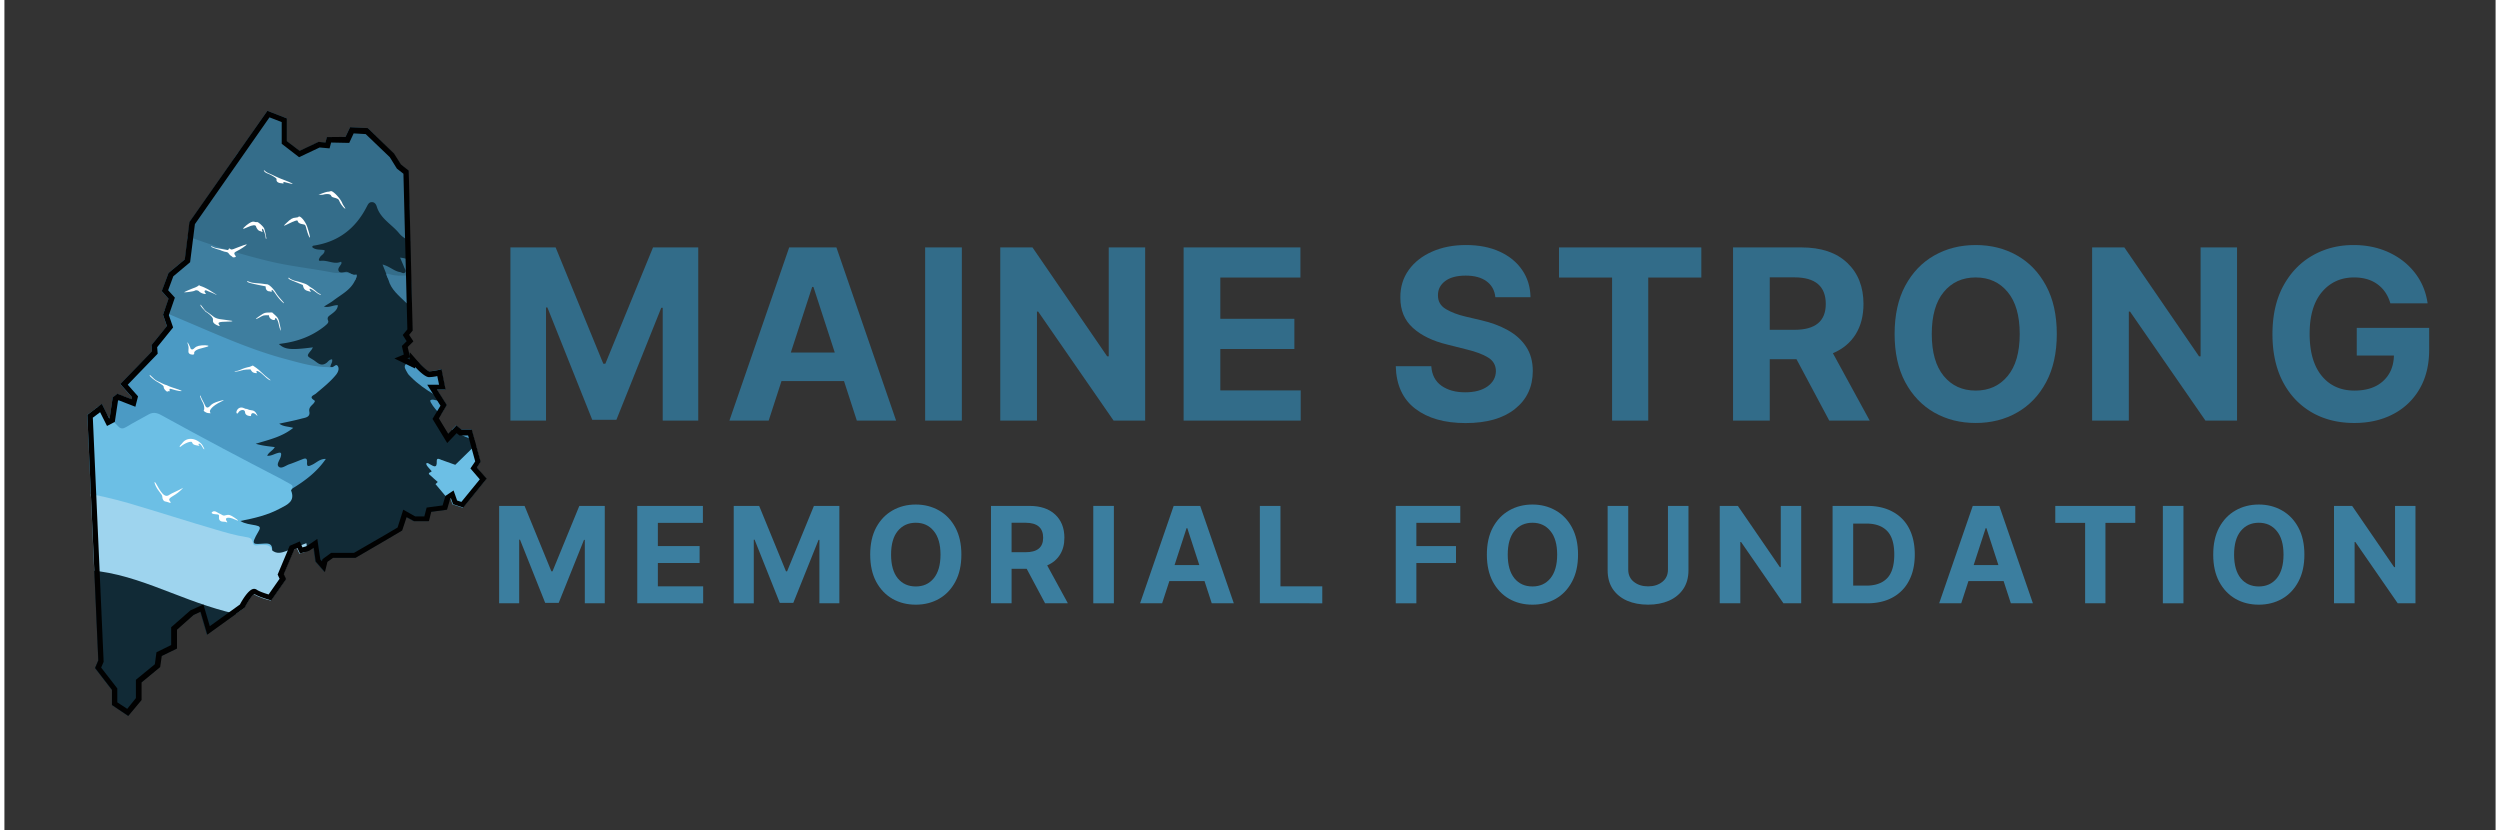 <svg xmlns:xlink="http://www.w3.org/1999/xlink" xmlns="http://www.w3.org/2000/svg" preserveAspectRatio="xMidYMid meet" data-bbox="-9.129 15.263 423.042 108.891" height="188" viewBox="0 0 425.25 141.75" width="566" data-type="ugc" aria-label="Maine Strong Memorial Foundation Logo"><rect x="0" y="0" width="425.25" height="141.75" fill="#333333" stroke="none"/><g><defs><clipPath id="658d7cb3-cd76-4299-b683-b42cd3cae676_comp-lwawy4tp"><path d="M14.156 22h68.121v100.234h-68.12Zm0 0"></path></clipPath><clipPath id="fb166fb5-a29d-48da-967b-e2a2149747c2_comp-lwawy4tp"><path d="m80.605 79.813.633-.993-1.511-5.476h-1.754l-.875-.723-1.391 1.445-1.605-2.648 1.363-2.285-1.695-2.649h1.48l-.695-3.46-.453.12s-1.059.243-1.665.243c-.332-.063-1.449-1.114-2.48-2.317l-.816-.933v.722l-.36-1.625.965-.96-.726-1.114.605-.722-.664-27.32-1.332-1.052-1.18-1.867-4.414-4.332-3.023-.152-.79 1.656-3.175.059-.242.933-1.18-.12-3.234 1.534-2.176-1.652v-3.914l-3.328-1.293-13.219 18.895-.059.058-.785 6.379-2.812 2.348-1.153 3.129 1.153 1.293-.938 2.738.664 1.926-2.633 3.25.09 1.054-5.41 5.594 1.996 2.258-.093.332-2.418-.934-.786.633-.515 3.52-.09.058-1.242-2.496-2.48 1.863 1.847 41.942-.547 1.293 2.875 3.73v2.59l2.781 1.863 2.207-2.707v-3.007l3.176-2.618.274-1.894 2.601-1.266v-3.219l2.844-2.527 1.18-.543 1.148 3.914 6.352-4.574.058-.09c.574-1.082 1.332-2.105 1.633-2.258.758.512 2.36.965 2.574.993l.3.09L48 98.886l-.39-.84 1.785-4.211.542-.242.422.933 1.575-.484.785-.512.332 2.348 1.574 1.805.422-1.743.969-.691h3.84l5.265-3.07 2.692-1.594.753-2.29 1.274.692h2.539l.394-1.593 2.692-.36.543-1.867.12-.09.364 1.024 1.754.57 3.992-4.934Zm0 0"></path></clipPath><clipPath id="7093512b-ca19-4b4c-b66c-00d9436889a6_comp-lwawy4tp"><path d="M14.156 109H30v13.234H14.156Zm0 0"></path></clipPath><clipPath id="707bc9a7-9c85-494e-93ff-c752de6ee0ce_comp-lwawy4tp"><path d="m80.605 79.813.633-.993-1.511-5.476h-1.754l-.875-.723-1.391 1.445-1.605-2.648 1.363-2.285-1.695-2.649h1.48l-.695-3.46-.453.12s-1.059.243-1.665.243c-.332-.063-1.449-1.114-2.48-2.317l-.816-.933v.722l-.36-1.625.965-.96-.726-1.114.605-.722-.664-27.32-1.332-1.052-1.18-1.867-4.414-4.332-3.023-.152-.79 1.656-3.175.059-.242.933-1.18-.12-3.234 1.534-2.176-1.652v-3.914l-3.328-1.293-13.219 18.895-.059.058-.785 6.379-2.812 2.348-1.153 3.129 1.153 1.293-.938 2.738.664 1.926-2.633 3.25.09 1.054-5.41 5.594 1.996 2.258-.093.332-2.418-.934-.786.633-.515 3.52-.09.058-1.242-2.496-2.48 1.863 1.847 41.942-.547 1.293 2.875 3.73v2.59l2.781 1.863 2.207-2.707v-3.007l3.176-2.618.274-1.894 2.601-1.266v-3.219l2.844-2.527 1.18-.543 1.148 3.914 6.352-4.574.058-.09c.574-1.082 1.332-2.105 1.633-2.258.758.512 2.36.965 2.574.993l.3.09L48 98.886l-.39-.84 1.785-4.211.542-.242.422.933 1.575-.484.785-.512.332 2.348 1.574 1.805.422-1.743.969-.691h3.84l5.265-3.07 2.692-1.594.753-2.29 1.274.692h2.539l.394-1.593 2.692-.36.543-1.867.12-.09.364 1.024 1.754.57 3.992-4.934Zm0 0"></path></clipPath><clipPath id="4929b680-c111-43fc-92a0-50769faca757_comp-lwawy4tp"><path d="M37 18.918h35V37H37Zm0 0"></path></clipPath><clipPath id="1f31bfba-dc99-47a3-9014-584f661c1890_comp-lwawy4tp"><path d="m80.605 79.813.633-.993-1.511-5.476h-1.754l-.875-.723-1.391 1.445-1.605-2.648 1.363-2.285-1.695-2.649h1.48l-.695-3.46-.453.12s-1.059.243-1.665.243c-.332-.063-1.449-1.114-2.48-2.317l-.816-.933v.722l-.36-1.625.965-.96-.726-1.114.605-.722-.664-27.32-1.332-1.052-1.18-1.867-4.414-4.332-3.023-.152-.79 1.656-3.175.059-.242.933-1.18-.12-3.234 1.534-2.176-1.652v-3.914l-3.328-1.293-13.219 18.895-.059.058-.785 6.379-2.812 2.348-1.153 3.129 1.153 1.293-.938 2.738.664 1.926-2.633 3.25.09 1.054-5.41 5.594 1.996 2.258-.093.332-2.418-.934-.786.633-.515 3.52-.09.058-1.242-2.496-2.48 1.863 1.847 41.942-.547 1.293 2.875 3.73v2.59l2.781 1.863 2.207-2.707v-3.007l3.176-2.618.274-1.894 2.601-1.266v-3.219l2.844-2.527 1.18-.543 1.148 3.914 6.352-4.574.058-.09c.574-1.082 1.332-2.105 1.633-2.258.758.512 2.36.965 2.574.993l.3.09L48 98.886l-.39-.84 1.785-4.211.542-.242.422.933 1.575-.484.785-.512.332 2.348 1.574 1.805.422-1.743.969-.691h3.84l5.265-3.07 2.692-1.594.753-2.29 1.274.692h2.539l.394-1.593 2.692-.36.543-1.867.12-.09.364 1.024 1.754.57 3.992-4.934Zm0 0"></path></clipPath><clipPath id="dc10fedb-6f49-4ffb-aa3f-3bac6e0fb773_comp-lwawy4tp"><path d="M14.156 47H58v37H14.156Zm0 0"></path></clipPath><clipPath id="8db81302-f2ae-4948-83d1-b03ade9d3867_comp-lwawy4tp"><path d="m80.605 79.813.633-.993-1.511-5.476h-1.754l-.875-.723-1.391 1.445-1.605-2.648 1.363-2.285-1.695-2.649h1.48l-.695-3.46-.453.12s-1.059.243-1.665.243c-.332-.063-1.449-1.114-2.48-2.317l-.816-.933v.722l-.36-1.625.965-.96-.726-1.114.605-.722-.664-27.32-1.332-1.052-1.18-1.867-4.414-4.332-3.023-.152-.79 1.656-3.175.059-.242.933-1.18-.12-3.234 1.534-2.176-1.652v-3.914l-3.328-1.293-13.219 18.895-.059.058-.785 6.379-2.812 2.348-1.153 3.129 1.153 1.293-.938 2.738.664 1.926-2.633 3.25.09 1.054-5.41 5.594 1.996 2.258-.093.332-2.418-.934-.786.633-.515 3.52-.09.058-1.242-2.496-2.48 1.863 1.847 41.942-.547 1.293 2.875 3.73v2.59l2.781 1.863 2.207-2.707v-3.007l3.176-2.618.274-1.894 2.601-1.266v-3.219l2.844-2.527 1.18-.543 1.148 3.914 6.352-4.574.058-.09c.574-1.082 1.332-2.105 1.633-2.258.758.512 2.36.965 2.574.993l.3.09L48 98.886l-.39-.84 1.785-4.211.542-.242.422.933 1.575-.484.785-.512.332 2.348 1.574 1.805.422-1.743.969-.691h3.84l5.265-3.07 2.692-1.594.753-2.29 1.274.692h2.539l.394-1.593 2.692-.36.543-1.867.12-.09.364 1.024 1.754.57 3.992-4.934Zm0 0"></path></clipPath><clipPath id="6a885385-d7a1-492e-8cae-17d1d3df0e6e_comp-lwawy4tp"><path d="M14.156 62H50v32H14.156Zm0 0"></path></clipPath><clipPath id="c8a07d1f-d215-4878-b959-999058101594_comp-lwawy4tp"><path d="m80.605 79.813.633-.993-1.511-5.476h-1.754l-.875-.723-1.391 1.445-1.605-2.648 1.363-2.285-1.695-2.649h1.48l-.695-3.46-.453.12s-1.059.243-1.665.243c-.332-.063-1.449-1.114-2.48-2.317l-.816-.933v.722l-.36-1.625.965-.96-.726-1.114.605-.722-.664-27.32-1.332-1.052-1.18-1.867-4.414-4.332-3.023-.152-.79 1.656-3.175.059-.242.933-1.18-.12-3.234 1.534-2.176-1.652v-3.914l-3.328-1.293-13.219 18.895-.059.058-.785 6.379-2.812 2.348-1.153 3.129 1.153 1.293-.938 2.738.664 1.926-2.633 3.25.09 1.054-5.41 5.594 1.996 2.258-.093.332-2.418-.934-.786.633-.515 3.52-.09.058-1.242-2.496-2.48 1.863 1.847 41.942-.547 1.293 2.875 3.73v2.59l2.781 1.863 2.207-2.707v-3.007l3.176-2.618.274-1.894 2.601-1.266v-3.219l2.844-2.527 1.18-.543 1.148 3.914 6.352-4.574.058-.09c.574-1.082 1.332-2.105 1.633-2.258.758.512 2.36.965 2.574.993l.3.09L48 98.886l-.39-.84 1.785-4.211.542-.242.422.933 1.575-.484.785-.512.332 2.348 1.574 1.805.422-1.743.969-.691h3.84l5.265-3.07 2.692-1.594.753-2.29 1.274.692h2.539l.394-1.593 2.692-.36.543-1.867.12-.09.364 1.024 1.754.57 3.992-4.934Zm0 0"></path></clipPath><clipPath id="f9e38479-c7c9-4f08-87ca-2e6c3136924f_comp-lwawy4tp"><path d="M14.156 25H81v23H14.156Zm0 0"></path></clipPath><clipPath id="ed303f62-f44d-4f78-a6df-6920a2415f56_comp-lwawy4tp"><path d="m80.605 79.813.633-.993-1.511-5.476h-1.754l-.875-.723-1.391 1.445-1.605-2.648 1.363-2.285-1.695-2.649h1.48l-.695-3.46-.453.12s-1.059.243-1.665.243c-.332-.063-1.449-1.114-2.48-2.317l-.816-.933v.722l-.36-1.625.965-.96-.726-1.114.605-.722-.664-27.32-1.332-1.052-1.18-1.867-4.414-4.332-3.023-.152-.79 1.656-3.175.059-.242.933-1.18-.12-3.234 1.534-2.176-1.652v-3.914l-3.328-1.293-13.219 18.895-.059.058-.785 6.379-2.812 2.348-1.153 3.129 1.153 1.293-.938 2.738.664 1.926-2.633 3.25.09 1.054-5.41 5.594 1.996 2.258-.093.332-2.418-.934-.786.633-.515 3.52-.09.058-1.242-2.496-2.48 1.863 1.847 41.942-.547 1.293 2.875 3.73v2.59l2.781 1.863 2.207-2.707v-3.007l3.176-2.618.274-1.894 2.601-1.266v-3.219l2.844-2.527 1.18-.543 1.148 3.914 6.352-4.574.058-.09c.574-1.082 1.332-2.105 1.633-2.258.758.512 2.36.965 2.574.993l.3.09L48 98.886l-.39-.84 1.785-4.211.542-.242.422.933 1.575-.484.785-.512.332 2.348 1.574 1.805.422-1.743.969-.691h3.84l5.265-3.07 2.692-1.594.753-2.29 1.274.692h2.539l.394-1.593 2.692-.36.543-1.867.12-.09.364 1.024 1.754.57 3.992-4.934Zm0 0"></path></clipPath><clipPath id="9dc4b169-0fc8-44f4-b3e3-9e11e8dd3252_comp-lwawy4tp"><path d="M14.156 35H61v28H14.156Zm0 0"></path></clipPath><clipPath id="fb47da55-fb96-4d00-a5fc-428e7e4bd221_comp-lwawy4tp"><path d="m80.605 79.813.633-.993-1.511-5.476h-1.754l-.875-.723-1.391 1.445-1.605-2.648 1.363-2.285-1.695-2.649h1.48l-.695-3.46-.453.12s-1.059.243-1.665.243c-.332-.063-1.449-1.114-2.48-2.317l-.816-.933v.722l-.36-1.625.965-.96-.726-1.114.605-.722-.664-27.32-1.332-1.052-1.18-1.867-4.414-4.332-3.023-.152-.79 1.656-3.175.059-.242.933-1.18-.12-3.234 1.534-2.176-1.652v-3.914l-3.328-1.293-13.219 18.895-.059.058-.785 6.379-2.812 2.348-1.153 3.129 1.153 1.293-.938 2.738.664 1.926-2.633 3.25.09 1.054-5.41 5.594 1.996 2.258-.093.332-2.418-.934-.786.633-.515 3.52-.09.058-1.242-2.496-2.48 1.863 1.847 41.942-.547 1.293 2.875 3.73v2.59l2.781 1.863 2.207-2.707v-3.007l3.176-2.618.274-1.894 2.601-1.266v-3.219l2.844-2.527 1.18-.543 1.148 3.914 6.352-4.574.058-.09c.574-1.082 1.332-2.105 1.633-2.258.758.512 2.36.965 2.574.993l.3.09L48 98.886l-.39-.84 1.785-4.211.542-.242.422.933 1.575-.484.785-.512.332 2.348 1.574 1.805.422-1.743.969-.691h3.84l5.265-3.07 2.692-1.594.753-2.29 1.274.692h2.539l.394-1.593 2.692-.36.543-1.867.12-.09.364 1.024 1.754.57 3.992-4.934Zm0 0"></path></clipPath><clipPath id="aabe31a9-4603-4150-81ba-8c28120d9d06_comp-lwawy4tp"><path d="M48 47h7v4h-7Zm0 0"></path></clipPath><clipPath id="e1b1c113-1425-4e6d-ba4a-7f821b67c8e1_comp-lwawy4tp"><path d="m80.605 79.813.633-.993-1.511-5.476h-1.754l-.875-.723-1.391 1.445-1.605-2.648 1.363-2.285-1.695-2.649h1.48l-.695-3.46-.453.12s-1.059.243-1.665.243c-.332-.063-1.449-1.114-2.48-2.317l-.816-.933v.722l-.36-1.625.965-.96-.726-1.114.605-.722-.664-27.32-1.332-1.052-1.18-1.867-4.414-4.332-3.023-.152-.79 1.656-3.175.059-.242.933-1.18-.12-3.234 1.534-2.176-1.652v-3.914l-3.328-1.293-13.219 18.895-.059.058-.785 6.379-2.812 2.348-1.153 3.129 1.153 1.293-.938 2.738.664 1.926-2.633 3.25.09 1.054-5.41 5.594 1.996 2.258-.093.332-2.418-.934-.786.633-.515 3.52-.09.058-1.242-2.496-2.48 1.863 1.847 41.942-.547 1.293 2.875 3.73v2.59l2.781 1.863 2.207-2.707v-3.007l3.176-2.618.274-1.894 2.601-1.266v-3.219l2.844-2.527 1.18-.543 1.148 3.914 6.352-4.574.058-.09c.574-1.082 1.332-2.105 1.633-2.258.758.512 2.36.965 2.574.993l.3.09L48 98.886l-.39-.84 1.785-4.211.542-.242.422.933 1.575-.484.785-.512.332 2.348 1.574 1.805.422-1.743.969-.691h3.84l5.265-3.07 2.692-1.594.753-2.29 1.274.692h2.539l.394-1.593 2.692-.36.543-1.867.12-.09.364 1.024 1.754.57 3.992-4.934Zm0 0"></path></clipPath><clipPath id="221aacfe-cfe9-4fb6-b122-b921adb53990_comp-lwawy4tp"><path d="M14.156 83H53v23H14.156Zm0 0"></path></clipPath><clipPath id="14629485-b84f-4cff-8377-9baffa014601_comp-lwawy4tp"><path d="m80.605 79.813.633-.993-1.511-5.476h-1.754l-.875-.723-1.391 1.445-1.605-2.648 1.363-2.285-1.695-2.649h1.48l-.695-3.46-.453.12s-1.059.243-1.665.243c-.332-.063-1.449-1.114-2.48-2.317l-.816-.933v.722l-.36-1.625.965-.96-.726-1.114.605-.722-.664-27.32-1.332-1.052-1.18-1.867-4.414-4.332-3.023-.152-.79 1.656-3.175.059-.242.933-1.18-.12-3.234 1.534-2.176-1.652v-3.914l-3.328-1.293-13.219 18.895-.059.058-.785 6.379-2.812 2.348-1.153 3.129 1.153 1.293-.938 2.738.664 1.926-2.633 3.25.09 1.054-5.41 5.594 1.996 2.258-.093.332-2.418-.934-.786.633-.515 3.52-.09.058-1.242-2.496-2.48 1.863 1.847 41.942-.547 1.293 2.875 3.73v2.59l2.781 1.863 2.207-2.707v-3.007l3.176-2.618.274-1.894 2.601-1.266v-3.219l2.844-2.527 1.18-.543 1.148 3.914 6.352-4.574.058-.09c.574-1.082 1.332-2.105 1.633-2.258.758.512 2.36.965 2.574.993l.3.09L48 98.886l-.39-.84 1.785-4.211.542-.242.422.933 1.575-.484.785-.512.332 2.348 1.574 1.805.422-1.743.969-.691h3.84l5.265-3.07 2.692-1.594.753-2.29 1.274.692h2.539l.394-1.593 2.692-.36.543-1.867.12-.09.364 1.024 1.754.57 3.992-4.934Zm0 0"></path></clipPath><clipPath id="070dce12-d128-437a-81a2-0a7ece19fb05_comp-lwawy4tp"><path d="M68 56h14.277v21H68Zm0 0"></path></clipPath><clipPath id="358a73ce-a5cb-47ed-9df2-65e007d40e46_comp-lwawy4tp"><path d="m80.605 79.813.633-.993-1.511-5.476h-1.754l-.875-.723-1.391 1.445-1.605-2.648 1.363-2.285-1.695-2.649h1.48l-.695-3.46-.453.12s-1.059.243-1.665.243c-.332-.063-1.449-1.114-2.48-2.317l-.816-.933v.722l-.36-1.625.965-.96-.726-1.114.605-.722-.664-27.32-1.332-1.052-1.18-1.867-4.414-4.332-3.023-.152-.79 1.656-3.175.059-.242.933-1.18-.12-3.234 1.534-2.176-1.652v-3.914l-3.328-1.293-13.219 18.895-.059.058-.785 6.379-2.812 2.348-1.153 3.129 1.153 1.293-.938 2.738.664 1.926-2.633 3.25.09 1.054-5.41 5.594 1.996 2.258-.093.332-2.418-.934-.786.633-.515 3.52-.09.058-1.242-2.496-2.48 1.863 1.847 41.942-.547 1.293 2.875 3.73v2.59l2.781 1.863 2.207-2.707v-3.007l3.176-2.618.274-1.894 2.601-1.266v-3.219l2.844-2.527 1.18-.543 1.148 3.914 6.352-4.574.058-.09c.574-1.082 1.332-2.105 1.633-2.258.758.512 2.36.965 2.574.993l.3.09L48 98.886l-.39-.84 1.785-4.211.542-.242.422.933 1.575-.484.785-.512.332 2.348 1.574 1.805.422-1.743.969-.691h3.84l5.265-3.07 2.692-1.594.753-2.29 1.274.692h2.539l.394-1.593 2.692-.36.543-1.867.12-.09.364 1.024 1.754.57 3.992-4.934Zm0 0"></path></clipPath><clipPath id="3c686d7b-377e-4802-9ea6-cf6d922b9244_comp-lwawy4tp"><path d="M73 71h9.277v19H73Zm0 0"></path></clipPath><clipPath id="f3f628ff-e7f8-4a2f-b23d-ca31facaf089_comp-lwawy4tp"><path d="m80.605 79.813.633-.993-1.511-5.476h-1.754l-.875-.723-1.391 1.445-1.605-2.648 1.363-2.285-1.695-2.649h1.48l-.695-3.46-.453.12s-1.059.243-1.665.243c-.332-.063-1.449-1.114-2.48-2.317l-.816-.933v.722l-.36-1.625.965-.96-.726-1.114.605-.722-.664-27.32-1.332-1.052-1.18-1.867-4.414-4.332-3.023-.152-.79 1.656-3.175.059-.242.933-1.18-.12-3.234 1.534-2.176-1.652v-3.914l-3.328-1.293-13.219 18.895-.059.058-.785 6.379-2.812 2.348-1.153 3.129 1.153 1.293-.938 2.738.664 1.926-2.633 3.25.09 1.054-5.41 5.594 1.996 2.258-.093.332-2.418-.934-.786.633-.515 3.52-.09.058-1.242-2.496-2.48 1.863 1.847 41.942-.547 1.293 2.875 3.73v2.59l2.781 1.863 2.207-2.707v-3.007l3.176-2.618.274-1.894 2.601-1.266v-3.219l2.844-2.527 1.18-.543 1.148 3.914 6.352-4.574.058-.09c.574-1.082 1.332-2.105 1.633-2.258.758.512 2.36.965 2.574.993l.3.09L48 98.886l-.39-.84 1.785-4.211.542-.242.422.933 1.575-.484.785-.512.332 2.348 1.574 1.805.422-1.743.969-.691h3.84l5.265-3.07 2.692-1.594.753-2.29 1.274.692h2.539l.394-1.593 2.692-.36.543-1.867.12-.09.364 1.024 1.754.57 3.992-4.934Zm0 0"></path></clipPath><clipPath id="ade281e9-a2c8-4295-a9e8-3245259ae8ec_comp-lwawy4tp"><path d="M82 76h.277v1H82Zm0 0"></path></clipPath><clipPath id="94dcd647-c923-4a1a-9521-15f62c5b129c_comp-lwawy4tp"><path d="m80.605 79.813.633-.993-1.511-5.476h-1.754l-.875-.723-1.391 1.445-1.605-2.648 1.363-2.285-1.695-2.649h1.48l-.695-3.46-.453.12s-1.059.243-1.665.243c-.332-.063-1.449-1.114-2.48-2.317l-.816-.933v.722l-.36-1.625.965-.96-.726-1.114.605-.722-.664-27.32-1.332-1.052-1.18-1.867-4.414-4.332-3.023-.152-.79 1.656-3.175.059-.242.933-1.18-.12-3.234 1.534-2.176-1.652v-3.914l-3.328-1.293-13.219 18.895-.059.058-.785 6.379-2.812 2.348-1.153 3.129 1.153 1.293-.938 2.738.664 1.926-2.633 3.25.09 1.054-5.41 5.594 1.996 2.258-.093.332-2.418-.934-.786.633-.515 3.52-.09.058-1.242-2.496-2.48 1.863 1.847 41.942-.547 1.293 2.875 3.73v2.59l2.781 1.863 2.207-2.707v-3.007l3.176-2.618.274-1.894 2.601-1.266v-3.219l2.844-2.527 1.18-.543 1.148 3.914 6.352-4.574.058-.09c.574-1.082 1.332-2.105 1.633-2.258.758.512 2.36.965 2.574.993l.3.09L48 98.886l-.39-.84 1.785-4.211.542-.242.422.933 1.575-.484.785-.512.332 2.348 1.574 1.805.422-1.743.969-.691h3.84l5.265-3.07 2.692-1.594.753-2.29 1.274.692h2.539l.394-1.593 2.692-.36.543-1.867.12-.09.364 1.024 1.754.57 3.992-4.934Zm0 0"></path></clipPath><clipPath id="675e81f3-4376-483e-a3ec-09f9cbd1358f_comp-lwawy4tp"><path d="M65 46h17.277v14H65Zm0 0"></path></clipPath><clipPath id="a05d0c5f-cde5-470c-84fe-944d9b846a74_comp-lwawy4tp"><path d="m80.605 79.813.633-.993-1.511-5.476h-1.754l-.875-.723-1.391 1.445-1.605-2.648 1.363-2.285-1.695-2.649h1.48l-.695-3.46-.453.12s-1.059.243-1.665.243c-.332-.063-1.449-1.114-2.48-2.317l-.816-.933v.722l-.36-1.625.965-.96-.726-1.114.605-.722-.664-27.32-1.332-1.052-1.18-1.867-4.414-4.332-3.023-.152-.79 1.656-3.175.059-.242.933-1.18-.12-3.234 1.534-2.176-1.652v-3.914l-3.328-1.293-13.219 18.895-.059.058-.785 6.379-2.812 2.348-1.153 3.129 1.153 1.293-.938 2.738.664 1.926-2.633 3.25.09 1.054-5.41 5.594 1.996 2.258-.093.332-2.418-.934-.786.633-.515 3.52-.09.058-1.242-2.496-2.48 1.863 1.847 41.942-.547 1.293 2.875 3.73v2.59l2.781 1.863 2.207-2.707v-3.007l3.176-2.618.274-1.894 2.601-1.266v-3.219l2.844-2.527 1.18-.543 1.148 3.914 6.352-4.574.058-.09c.574-1.082 1.332-2.105 1.633-2.258.758.512 2.36.965 2.574.993l.3.09L48 98.886l-.39-.84 1.785-4.211.542-.242.422.933 1.575-.484.785-.512.332 2.348 1.574 1.805.422-1.743.969-.691h3.84l5.265-3.07 2.692-1.594.753-2.29 1.274.692h2.539l.394-1.593 2.692-.36.543-1.867.12-.09.364 1.024 1.754.57 3.992-4.934Zm0 0"></path></clipPath><clipPath id="215ba3c3-64ee-430b-a203-5a81b99efa95_comp-lwawy4tp"><path d="M71 78h9v6h-9Zm0 0"></path></clipPath><clipPath id="8db21c11-6962-4b8b-bfc6-5079740ef9c6_comp-lwawy4tp"><path d="m80.605 79.813.633-.993-1.511-5.476h-1.754l-.875-.723-1.391 1.445-1.605-2.648 1.363-2.285-1.695-2.649h1.48l-.695-3.46-.453.12s-1.059.243-1.665.243c-.332-.063-1.449-1.114-2.48-2.317l-.816-.933v.722l-.36-1.625.965-.96-.726-1.114.605-.722-.664-27.32-1.332-1.052-1.18-1.867-4.414-4.332-3.023-.152-.79 1.656-3.175.059-.242.933-1.18-.12-3.234 1.534-2.176-1.652v-3.914l-3.328-1.293-13.219 18.895-.059.058-.785 6.379-2.812 2.348-1.153 3.129 1.153 1.293-.938 2.738.664 1.926-2.633 3.25.09 1.054-5.41 5.594 1.996 2.258-.093.332-2.418-.934-.786.633-.515 3.52-.09.058-1.242-2.496-2.48 1.863 1.847 41.942-.547 1.293 2.875 3.73v2.59l2.781 1.863 2.207-2.707v-3.007l3.176-2.618.274-1.894 2.601-1.266v-3.219l2.844-2.527 1.18-.543 1.148 3.914 6.352-4.574.058-.09c.574-1.082 1.332-2.105 1.633-2.258.758.512 2.36.965 2.574.993l.3.09L48 98.886l-.39-.84 1.785-4.211.542-.242.422.933 1.575-.484.785-.512.332 2.348 1.574 1.805.422-1.743.969-.691h3.84l5.265-3.07 2.692-1.594.753-2.29 1.274.692h2.539l.394-1.593 2.692-.36.543-1.867.12-.09.364 1.024 1.754.57 3.992-4.934Zm0 0"></path></clipPath><clipPath id="377c55ab-d668-4a2b-acfd-7cc62da1740b_comp-lwawy4tp"><path d="M81 85h1.277v5H81Zm0 0"></path></clipPath><clipPath id="090c07ac-19ea-47f7-9f58-2cbb22f6d5b6_comp-lwawy4tp"><path d="m80.605 79.813.633-.993-1.511-5.476h-1.754l-.875-.723-1.391 1.445-1.605-2.648 1.363-2.285-1.695-2.649h1.48l-.695-3.46-.453.12s-1.059.243-1.665.243c-.332-.063-1.449-1.114-2.48-2.317l-.816-.933v.722l-.36-1.625.965-.96-.726-1.114.605-.722-.664-27.32-1.332-1.052-1.18-1.867-4.414-4.332-3.023-.152-.79 1.656-3.175.059-.242.933-1.18-.12-3.234 1.534-2.176-1.652v-3.914l-3.328-1.293-13.219 18.895-.059.058-.785 6.379-2.812 2.348-1.153 3.129 1.153 1.293-.938 2.738.664 1.926-2.633 3.25.09 1.054-5.41 5.594 1.996 2.258-.093.332-2.418-.934-.786.633-.515 3.52-.09.058-1.242-2.496-2.48 1.863 1.847 41.942-.547 1.293 2.875 3.73v2.59l2.781 1.863 2.207-2.707v-3.007l3.176-2.618.274-1.894 2.601-1.266v-3.219l2.844-2.527 1.18-.543 1.148 3.914 6.352-4.574.058-.09c.574-1.082 1.332-2.105 1.633-2.258.758.512 2.36.965 2.574.993l.3.09L48 98.886l-.39-.84 1.785-4.211.542-.242.422.933 1.575-.484.785-.512.332 2.348 1.574 1.805.422-1.743.969-.691h3.84l5.265-3.07 2.692-1.594.753-2.29 1.274.692h2.539l.394-1.593 2.692-.36.543-1.867.12-.09.364 1.024 1.754.57 3.992-4.934Zm0 0"></path></clipPath><clipPath id="ec2e2762-4957-4bf8-9c80-2f6a6b2d66d7_comp-lwawy4tp"><path d="M73 92h6v5h-6Zm0 0"></path></clipPath><clipPath id="cf9371bf-c1ca-4d78-b283-fb96f5309f20_comp-lwawy4tp"><path d="m80.605 79.813.633-.993-1.511-5.476h-1.754l-.875-.723-1.391 1.445-1.605-2.648 1.363-2.285-1.695-2.649h1.48l-.695-3.46-.453.12s-1.059.243-1.665.243c-.332-.063-1.449-1.114-2.48-2.317l-.816-.933v.722l-.36-1.625.965-.96-.726-1.114.605-.722-.664-27.32-1.332-1.052-1.18-1.867-4.414-4.332-3.023-.152-.79 1.656-3.175.059-.242.933-1.18-.12-3.234 1.534-2.176-1.652v-3.914l-3.328-1.293-13.219 18.895-.059.058-.785 6.379-2.812 2.348-1.153 3.129 1.153 1.293-.938 2.738.664 1.926-2.633 3.25.09 1.054-5.41 5.594 1.996 2.258-.093.332-2.418-.934-.786.633-.515 3.52-.09.058-1.242-2.496-2.48 1.863 1.847 41.942-.547 1.293 2.875 3.73v2.59l2.781 1.863 2.207-2.707v-3.007l3.176-2.618.274-1.894 2.601-1.266v-3.219l2.844-2.527 1.18-.543 1.148 3.914 6.352-4.574.058-.09c.574-1.082 1.332-2.105 1.633-2.258.758.512 2.36.965 2.574.993l.3.09L48 98.886l-.39-.84 1.785-4.211.542-.242.422.933 1.575-.484.785-.512.332 2.348 1.574 1.805.422-1.743.969-.691h3.84l5.265-3.07 2.692-1.594.753-2.29 1.274.692h2.539l.394-1.593 2.692-.36.543-1.867.12-.09.364 1.024 1.754.57 3.992-4.934Zm0 0"></path></clipPath><clipPath id="fb0173a6-21e9-461d-8c75-3487eb914154_comp-lwawy4tp"><path d="M81 89h1.277v3H81Zm0 0"></path></clipPath><clipPath id="d3b2b055-67f8-48d2-acba-bbd790cf1cce_comp-lwawy4tp"><path d="m80.605 79.813.633-.993-1.511-5.476h-1.754l-.875-.723-1.391 1.445-1.605-2.648 1.363-2.285-1.695-2.649h1.48l-.695-3.46-.453.12s-1.059.243-1.665.243c-.332-.063-1.449-1.114-2.48-2.317l-.816-.933v.722l-.36-1.625.965-.96-.726-1.114.605-.722-.664-27.32-1.332-1.052-1.18-1.867-4.414-4.332-3.023-.152-.79 1.656-3.175.059-.242.933-1.18-.12-3.234 1.534-2.176-1.652v-3.914l-3.328-1.293-13.219 18.895-.059.058-.785 6.379-2.812 2.348-1.153 3.129 1.153 1.293-.938 2.738.664 1.926-2.633 3.25.09 1.054-5.41 5.594 1.996 2.258-.093.332-2.418-.934-.786.633-.515 3.52-.09.058-1.242-2.496-2.48 1.863 1.847 41.942-.547 1.293 2.875 3.73v2.59l2.781 1.863 2.207-2.707v-3.007l3.176-2.618.274-1.894 2.601-1.266v-3.219l2.844-2.527 1.18-.543 1.148 3.914 6.352-4.574.058-.09c.574-1.082 1.332-2.105 1.633-2.258.758.512 2.36.965 2.574.993l.3.09L48 98.886l-.39-.84 1.785-4.211.542-.242.422.933 1.575-.484.785-.512.332 2.348 1.574 1.805.422-1.743.969-.691h3.84l5.265-3.07 2.692-1.594.753-2.29 1.274.692h2.539l.394-1.593 2.692-.36.543-1.867.12-.09.364 1.024 1.754.57 3.992-4.934Zm0 0"></path></clipPath><clipPath id="95dbccc0-c158-40ad-b2c3-cb35a8d945b8_comp-lwawy4tp"><path d="M39 62h7v3h-7Zm0 0"></path></clipPath><clipPath id="098bdb88-e0a9-466c-8e3e-b3c15151a0ce_comp-lwawy4tp"><path d="m80.605 79.813.633-.993-1.511-5.476h-1.754l-.875-.723-1.391 1.445-1.605-2.648 1.363-2.285-1.695-2.649h1.48l-.695-3.46-.453.12s-1.059.243-1.665.243c-.332-.063-1.449-1.114-2.48-2.317l-.816-.933v.722l-.36-1.625.965-.96-.726-1.114.605-.722-.664-27.32-1.332-1.052-1.18-1.867-4.414-4.332-3.023-.152-.79 1.656-3.175.059-.242.933-1.18-.12-3.234 1.534-2.176-1.652v-3.914l-3.328-1.293-13.219 18.895-.059.058-.785 6.379-2.812 2.348-1.153 3.129 1.153 1.293-.938 2.738.664 1.926-2.633 3.25.09 1.054-5.41 5.594 1.996 2.258-.093.332-2.418-.934-.786.633-.515 3.52-.09.058-1.242-2.496-2.48 1.863 1.847 41.942-.547 1.293 2.875 3.73v2.59l2.781 1.863 2.207-2.707v-3.007l3.176-2.618.274-1.894 2.601-1.266v-3.219l2.844-2.527 1.18-.543 1.148 3.914 6.352-4.574.058-.09c.574-1.082 1.332-2.105 1.633-2.258.758.512 2.36.965 2.574.993l.3.09L48 98.886l-.39-.84 1.785-4.211.542-.242.422.933 1.575-.484.785-.512.332 2.348 1.574 1.805.422-1.743.969-.691h3.84l5.265-3.07 2.692-1.594.753-2.29 1.274.692h2.539l.394-1.593 2.692-.36.543-1.867.12-.09.364 1.024 1.754.57 3.992-4.934Zm0 0"></path></clipPath><clipPath id="9c20208f-cebf-4122-8ce7-5a4103658a08_comp-lwawy4tp"><path d="M39 69h5v3h-5Zm0 0"></path></clipPath><clipPath id="9b9e7f8a-5f0f-4a87-993b-269669910479_comp-lwawy4tp"><path d="m80.605 79.813.633-.993-1.511-5.476h-1.754l-.875-.723-1.391 1.445-1.605-2.648 1.363-2.285-1.695-2.649h1.48l-.695-3.46-.453.12s-1.059.243-1.665.243c-.332-.063-1.449-1.114-2.48-2.317l-.816-.933v.722l-.36-1.625.965-.96-.726-1.114.605-.722-.664-27.32-1.332-1.052-1.18-1.867-4.414-4.332-3.023-.152-.79 1.656-3.175.059-.242.933-1.18-.12-3.234 1.534-2.176-1.652v-3.914l-3.328-1.293-13.219 18.895-.059.058-.785 6.379-2.812 2.348-1.153 3.129 1.153 1.293-.938 2.738.664 1.926-2.633 3.25.09 1.054-5.41 5.594 1.996 2.258-.093.332-2.418-.934-.786.633-.515 3.52-.09.058-1.242-2.496-2.48 1.863 1.847 41.942-.547 1.293 2.875 3.73v2.59l2.781 1.863 2.207-2.707v-3.007l3.176-2.618.274-1.894 2.601-1.266v-3.219l2.844-2.527 1.18-.543 1.148 3.914 6.352-4.574.058-.09c.574-1.082 1.332-2.105 1.633-2.258.758.512 2.36.965 2.574.993l.3.09L48 98.886l-.39-.84 1.785-4.211.542-.242.422.933 1.575-.484.785-.512.332 2.348 1.574 1.805.422-1.743.969-.691h3.84l5.265-3.07 2.692-1.594.753-2.29 1.274.692h2.539l.394-1.593 2.692-.36.543-1.867.12-.09.364 1.024 1.754.57 3.992-4.934Zm0 0"></path></clipPath><clipPath id="a56ff963-8ebd-49e3-8f3e-836e49bd8287_comp-lwawy4tp"><path d="M41 47h7v5h-7Zm0 0"></path></clipPath><clipPath id="e1579be5-bba3-4787-9e57-800a257f7caf_comp-lwawy4tp"><path d="m80.605 79.813.633-.993-1.511-5.476h-1.754l-.875-.723-1.391 1.445-1.605-2.648 1.363-2.285-1.695-2.649h1.48l-.695-3.46-.453.12s-1.059.243-1.665.243c-.332-.063-1.449-1.114-2.48-2.317l-.816-.933v.722l-.36-1.625.965-.96-.726-1.114.605-.722-.664-27.32-1.332-1.052-1.18-1.867-4.414-4.332-3.023-.152-.79 1.656-3.175.059-.242.933-1.18-.12-3.234 1.534-2.176-1.652v-3.914l-3.328-1.293-13.219 18.895-.059.058-.785 6.379-2.812 2.348-1.153 3.129 1.153 1.293-.938 2.738.664 1.926-2.633 3.25.09 1.054-5.41 5.594 1.996 2.258-.093.332-2.418-.934-.786.633-.515 3.52-.09.058-1.242-2.496-2.48 1.863 1.847 41.942-.547 1.293 2.875 3.73v2.59l2.781 1.863 2.207-2.707v-3.007l3.176-2.618.274-1.894 2.601-1.266v-3.219l2.844-2.527 1.18-.543 1.148 3.914 6.352-4.574.058-.09c.574-1.082 1.332-2.105 1.633-2.258.758.512 2.36.965 2.574.993l.3.09L48 98.886l-.39-.84 1.785-4.211.542-.242.422.933 1.575-.484.785-.512.332 2.348 1.574 1.805.422-1.743.969-.691h3.84l5.265-3.07 2.692-1.594.753-2.29 1.274.692h2.539l.394-1.593 2.692-.36.543-1.867.12-.09.364 1.024 1.754.57 3.992-4.934Zm0 0"></path></clipPath><clipPath id="f1d6d91c-c8ce-4fce-ac7e-a699f39e5ca0_comp-lwawy4tp"><path d="M35 41h7v3h-7Zm0 0"></path></clipPath><clipPath id="5bdc9ea2-e9ee-4b69-94ac-bb331f48778d_comp-lwawy4tp"><path d="m80.605 79.813.633-.993-1.511-5.476h-1.754l-.875-.723-1.391 1.445-1.605-2.648 1.363-2.285-1.695-2.649h1.48l-.695-3.46-.453.12s-1.059.243-1.665.243c-.332-.063-1.449-1.114-2.48-2.317l-.816-.933v.722l-.36-1.625.965-.96-.726-1.114.605-.722-.664-27.32-1.332-1.052-1.18-1.867-4.414-4.332-3.023-.152-.79 1.656-3.175.059-.242.933-1.18-.12-3.234 1.534-2.176-1.652v-3.914l-3.328-1.293-13.219 18.895-.059.058-.785 6.379-2.812 2.348-1.153 3.129 1.153 1.293-.938 2.738.664 1.926-2.633 3.25.09 1.054-5.41 5.594 1.996 2.258-.093.332-2.418-.934-.786.633-.515 3.52-.09.058-1.242-2.496-2.48 1.863 1.847 41.942-.547 1.293 2.875 3.73v2.59l2.781 1.863 2.207-2.707v-3.007l3.176-2.618.274-1.894 2.601-1.266v-3.219l2.844-2.527 1.18-.543 1.148 3.914 6.352-4.574.058-.09c.574-1.082 1.332-2.105 1.633-2.258.758.512 2.36.965 2.574.993l.3.09L48 98.886l-.39-.84 1.785-4.211.542-.242.422.933 1.575-.484.785-.512.332 2.348 1.574 1.805.422-1.743.969-.691h3.84l5.265-3.07 2.692-1.594.753-2.29 1.274.692h2.539l.394-1.593 2.692-.36.543-1.867.12-.09.364 1.024 1.754.57 3.992-4.934Zm0 0"></path></clipPath><clipPath id="e2a977f8-2072-4c11-82a9-d9c72877e323_comp-lwawy4tp"><path d="M42 53h6v4h-6Zm0 0"></path></clipPath><clipPath id="38015b12-2286-49e4-b578-cf123652f406_comp-lwawy4tp"><path d="m80.605 79.813.633-.993-1.511-5.476h-1.754l-.875-.723-1.391 1.445-1.605-2.648 1.363-2.285-1.695-2.649h1.48l-.695-3.46-.453.12s-1.059.243-1.665.243c-.332-.063-1.449-1.114-2.48-2.317l-.816-.933v.722l-.36-1.625.965-.96-.726-1.114.605-.722-.664-27.32-1.332-1.052-1.18-1.867-4.414-4.332-3.023-.152-.79 1.656-3.175.059-.242.933-1.18-.12-3.234 1.534-2.176-1.652v-3.914l-3.328-1.293-13.219 18.895-.059.058-.785 6.379-2.812 2.348-1.153 3.129 1.153 1.293-.938 2.738.664 1.926-2.633 3.25.09 1.054-5.41 5.594 1.996 2.258-.093.332-2.418-.934-.786.633-.515 3.52-.09.058-1.242-2.496-2.48 1.863 1.847 41.942-.547 1.293 2.875 3.73v2.59l2.781 1.863 2.207-2.707v-3.007l3.176-2.618.274-1.894 2.601-1.266v-3.219l2.844-2.527 1.18-.543 1.148 3.914 6.352-4.574.058-.09c.574-1.082 1.332-2.105 1.633-2.258.758.512 2.36.965 2.574.993l.3.09L48 98.886l-.39-.84 1.785-4.211.542-.242.422.933 1.575-.484.785-.512.332 2.348 1.574 1.805.422-1.743.969-.691h3.84l5.265-3.07 2.692-1.594.753-2.29 1.274.692h2.539l.394-1.593 2.692-.36.543-1.867.12-.09.364 1.024 1.754.57 3.992-4.934Zm0 0"></path></clipPath><clipPath id="cf936a61-e9ac-458f-9e93-1ce77829df63_comp-lwawy4tp"><path d="M33 52h6v4h-6Zm0 0"></path></clipPath><clipPath id="ca75900d-1785-429b-b36b-51b64391e05f_comp-lwawy4tp"><path d="m80.605 79.813.633-.993-1.511-5.476h-1.754l-.875-.723-1.391 1.445-1.605-2.648 1.363-2.285-1.695-2.649h1.48l-.695-3.46-.453.12s-1.059.243-1.665.243c-.332-.063-1.449-1.114-2.48-2.317l-.816-.933v.722l-.36-1.625.965-.96-.726-1.114.605-.722-.664-27.32-1.332-1.052-1.18-1.867-4.414-4.332-3.023-.152-.79 1.656-3.175.059-.242.933-1.18-.12-3.234 1.534-2.176-1.652v-3.914l-3.328-1.293-13.219 18.895-.059.058-.785 6.379-2.812 2.348-1.153 3.129 1.153 1.293-.938 2.738.664 1.926-2.633 3.25.09 1.054-5.41 5.594 1.996 2.258-.093.332-2.418-.934-.786.633-.515 3.52-.09.058-1.242-2.496-2.48 1.863 1.847 41.942-.547 1.293 2.875 3.73v2.59l2.781 1.863 2.207-2.707v-3.007l3.176-2.618.274-1.894 2.601-1.266v-3.219l2.844-2.527 1.18-.543 1.148 3.914 6.352-4.574.058-.09c.574-1.082 1.332-2.105 1.633-2.258.758.512 2.36.965 2.574.993l.3.09L48 98.886l-.39-.84 1.785-4.211.542-.242.422.933 1.575-.484.785-.512.332 2.348 1.574 1.805.422-1.743.969-.691h3.84l5.265-3.07 2.692-1.594.753-2.29 1.274.692h2.539l.394-1.593 2.692-.36.543-1.867.12-.09.364 1.024 1.754.57 3.992-4.934Zm0 0"></path></clipPath><clipPath id="54d37342-8af9-4c46-b10f-ae61f6cf875e_comp-lwawy4tp"><path d="M40 37h5v4h-5Zm0 0"></path></clipPath><clipPath id="df6a5569-5111-4e1a-ad9d-befc4d1f4756_comp-lwawy4tp"><path d="m80.605 79.813.633-.993-1.511-5.476h-1.754l-.875-.723-1.391 1.445-1.605-2.648 1.363-2.285-1.695-2.649h1.48l-.695-3.46-.453.12s-1.059.243-1.665.243c-.332-.063-1.449-1.114-2.48-2.317l-.816-.933v.722l-.36-1.625.965-.96-.726-1.114.605-.722-.664-27.32-1.332-1.052-1.18-1.867-4.414-4.332-3.023-.152-.79 1.656-3.175.059-.242.933-1.18-.12-3.234 1.534-2.176-1.652v-3.914l-3.328-1.293-13.219 18.895-.059.058-.785 6.379-2.812 2.348-1.153 3.129 1.153 1.293-.938 2.738.664 1.926-2.633 3.25.09 1.054-5.41 5.594 1.996 2.258-.093.332-2.418-.934-.786.633-.515 3.52-.09.058-1.242-2.496-2.48 1.863 1.847 41.942-.547 1.293 2.875 3.73v2.59l2.781 1.863 2.207-2.707v-3.007l3.176-2.618.274-1.894 2.601-1.266v-3.219l2.844-2.527 1.18-.543 1.148 3.914 6.352-4.574.058-.09c.574-1.082 1.332-2.105 1.633-2.258.758.512 2.36.965 2.574.993l.3.09L48 98.886l-.39-.84 1.785-4.211.542-.242.422.933 1.575-.484.785-.512.332 2.348 1.574 1.805.422-1.743.969-.691h3.84l5.265-3.07 2.692-1.594.753-2.29 1.274.692h2.539l.394-1.593 2.692-.36.543-1.867.12-.09.364 1.024 1.754.57 3.992-4.934Zm0 0"></path></clipPath><clipPath id="646d1e7d-f1ca-4238-8405-c6985434a77c_comp-lwawy4tp"><path d="M44 29h6v3h-6Zm0 0"></path></clipPath><clipPath id="e7c6067a-d54e-4f92-9be3-c3a046481f6d_comp-lwawy4tp"><path d="m80.605 79.813.633-.993-1.511-5.476h-1.754l-.875-.723-1.391 1.445-1.605-2.648 1.363-2.285-1.695-2.649h1.48l-.695-3.46-.453.12s-1.059.243-1.665.243c-.332-.063-1.449-1.114-2.48-2.317l-.816-.933v.722l-.36-1.625.965-.96-.726-1.114.605-.722-.664-27.32-1.332-1.052-1.18-1.867-4.414-4.332-3.023-.152-.79 1.656-3.175.059-.242.933-1.18-.12-3.234 1.534-2.176-1.652v-3.914l-3.328-1.293-13.219 18.895-.059.058-.785 6.379-2.812 2.348-1.153 3.129 1.153 1.293-.938 2.738.664 1.926-2.633 3.25.09 1.054-5.41 5.594 1.996 2.258-.093.332-2.418-.934-.786.633-.515 3.52-.09.058-1.242-2.496-2.48 1.863 1.847 41.942-.547 1.293 2.875 3.73v2.59l2.781 1.863 2.207-2.707v-3.007l3.176-2.618.274-1.894 2.601-1.266v-3.219l2.844-2.527 1.18-.543 1.148 3.914 6.352-4.574.058-.09c.574-1.082 1.332-2.105 1.633-2.258.758.512 2.36.965 2.574.993l.3.09L48 98.886l-.39-.84 1.785-4.211.542-.242.422.933 1.575-.484.785-.512.332 2.348 1.574 1.805.422-1.743.969-.691h3.84l5.265-3.07 2.692-1.594.753-2.29 1.274.692h2.539l.394-1.593 2.692-.36.543-1.867.12-.09.364 1.024 1.754.57 3.992-4.934Zm0 0"></path></clipPath><clipPath id="319f86e3-3f06-4388-990a-f681f8b60074_comp-lwawy4tp"><path d="M47 36h6v5h-6Zm0 0"></path></clipPath><clipPath id="fcfb52a7-7028-4190-947a-137dc42e57a8_comp-lwawy4tp"><path d="m80.605 79.813.633-.993-1.511-5.476h-1.754l-.875-.723-1.391 1.445-1.605-2.648 1.363-2.285-1.695-2.649h1.48l-.695-3.46-.453.12s-1.059.243-1.665.243c-.332-.063-1.449-1.114-2.48-2.317l-.816-.933v.722l-.36-1.625.965-.96-.726-1.114.605-.722-.664-27.32-1.332-1.052-1.18-1.867-4.414-4.332-3.023-.152-.79 1.656-3.175.059-.242.933-1.18-.12-3.234 1.534-2.176-1.652v-3.914l-3.328-1.293-13.219 18.895-.059.058-.785 6.379-2.812 2.348-1.153 3.129 1.153 1.293-.938 2.738.664 1.926-2.633 3.25.09 1.054-5.41 5.594 1.996 2.258-.093.332-2.418-.934-.786.633-.515 3.52-.09.058-1.242-2.496-2.48 1.863 1.847 41.942-.547 1.293 2.875 3.73v2.59l2.781 1.863 2.207-2.707v-3.007l3.176-2.618.274-1.894 2.601-1.266v-3.219l2.844-2.527 1.18-.543 1.148 3.914 6.352-4.574.058-.09c.574-1.082 1.332-2.105 1.633-2.258.758.512 2.36.965 2.574.993l.3.09L48 98.886l-.39-.84 1.785-4.211.542-.242.422.933 1.575-.484.785-.512.332 2.348 1.574 1.805.422-1.743.969-.691h3.84l5.265-3.07 2.692-1.594.753-2.29 1.274.692h2.539l.394-1.593 2.692-.36.543-1.867.12-.09.364 1.024 1.754.57 3.992-4.934Zm0 0"></path></clipPath><clipPath id="ba04d5ec-3849-46a5-a767-3e6570f6a22f_comp-lwawy4tp"><path d="M25 82h6v4h-6Zm0 0"></path></clipPath><clipPath id="bdc4652e-9b86-4591-b64c-28e0f894bd33_comp-lwawy4tp"><path d="m80.605 79.813.633-.993-1.511-5.476h-1.754l-.875-.723-1.391 1.445-1.605-2.648 1.363-2.285-1.695-2.649h1.48l-.695-3.46-.453.12s-1.059.243-1.665.243c-.332-.063-1.449-1.114-2.48-2.317l-.816-.933v.722l-.36-1.625.965-.96-.726-1.114.605-.722-.664-27.32-1.332-1.052-1.18-1.867-4.414-4.332-3.023-.152-.79 1.656-3.175.059-.242.933-1.18-.12-3.234 1.534-2.176-1.652v-3.914l-3.328-1.293-13.219 18.895-.059.058-.785 6.379-2.812 2.348-1.153 3.129 1.153 1.293-.938 2.738.664 1.926-2.633 3.25.09 1.054-5.41 5.594 1.996 2.258-.093.332-2.418-.934-.786.633-.515 3.52-.09.058-1.242-2.496-2.48 1.863 1.847 41.942-.547 1.293 2.875 3.73v2.59l2.781 1.863 2.207-2.707v-3.007l3.176-2.618.274-1.894 2.601-1.266v-3.219l2.844-2.527 1.18-.543 1.148 3.914 6.352-4.574.058-.09c.574-1.082 1.332-2.105 1.633-2.258.758.512 2.36.965 2.574.993l.3.09L48 98.886l-.39-.84 1.785-4.211.542-.242.422.933 1.575-.484.785-.512.332 2.348 1.574 1.805.422-1.743.969-.691h3.84l5.265-3.07 2.692-1.594.753-2.29 1.274.692h2.539l.394-1.593 2.692-.36.543-1.867.12-.09.364 1.024 1.754.57 3.992-4.934Zm0 0"></path></clipPath><clipPath id="2012114f-d50a-4fb7-856d-5a46b18cf755_comp-lwawy4tp"><path d="M31 58h4v3h-4Zm0 0"></path></clipPath><clipPath id="1428d126-80db-4e6f-9664-c7921f369506_comp-lwawy4tp"><path d="m80.605 79.813.633-.993-1.511-5.476h-1.754l-.875-.723-1.391 1.445-1.605-2.648 1.363-2.285-1.695-2.649h1.48l-.695-3.46-.453.12s-1.059.243-1.665.243c-.332-.063-1.449-1.114-2.48-2.317l-.816-.933v.722l-.36-1.625.965-.96-.726-1.114.605-.722-.664-27.32-1.332-1.052-1.18-1.867-4.414-4.332-3.023-.152-.79 1.656-3.175.059-.242.933-1.18-.12-3.234 1.534-2.176-1.652v-3.914l-3.328-1.293-13.219 18.895-.059.058-.785 6.379-2.812 2.348-1.153 3.129 1.153 1.293-.938 2.738.664 1.926-2.633 3.25.09 1.054-5.41 5.594 1.996 2.258-.093.332-2.418-.934-.786.633-.515 3.52-.09.058-1.242-2.496-2.48 1.863 1.847 41.942-.547 1.293 2.875 3.73v2.59l2.781 1.863 2.207-2.707v-3.007l3.176-2.618.274-1.894 2.601-1.266v-3.219l2.844-2.527 1.18-.543 1.148 3.914 6.352-4.574.058-.09c.574-1.082 1.332-2.105 1.633-2.258.758.512 2.36.965 2.574.993l.3.09L48 98.886l-.39-.84 1.785-4.211.542-.242.422.933 1.575-.484.785-.512.332 2.348 1.574 1.805.422-1.743.969-.691h3.84l5.265-3.07 2.692-1.594.753-2.29 1.274.692h2.539l.394-1.593 2.692-.36.543-1.867.12-.09.364 1.024 1.754.57 3.992-4.934Zm0 0"></path></clipPath><clipPath id="6b06aa75-4ea3-49ea-81f5-e4b8938ff971_comp-lwawy4tp"><path d="M29 74h6v3h-6Zm0 0"></path></clipPath><clipPath id="382a0fbb-d633-4b51-84dc-9a3c81c03c95_comp-lwawy4tp"><path d="m80.605 79.813.633-.993-1.511-5.476h-1.754l-.875-.723-1.391 1.445-1.605-2.648 1.363-2.285-1.695-2.649h1.48l-.695-3.46-.453.12s-1.059.243-1.665.243c-.332-.063-1.449-1.114-2.48-2.317l-.816-.933v.722l-.36-1.625.965-.96-.726-1.114.605-.722-.664-27.32-1.332-1.052-1.18-1.867-4.414-4.332-3.023-.152-.79 1.656-3.175.059-.242.933-1.18-.12-3.234 1.534-2.176-1.652v-3.914l-3.328-1.293-13.219 18.895-.059.058-.785 6.379-2.812 2.348-1.153 3.129 1.153 1.293-.938 2.738.664 1.926-2.633 3.25.09 1.054-5.41 5.594 1.996 2.258-.093.332-2.418-.934-.786.633-.515 3.52-.09.058-1.242-2.496-2.48 1.863 1.847 41.942-.547 1.293 2.875 3.73v2.59l2.781 1.863 2.207-2.707v-3.007l3.176-2.618.274-1.894 2.601-1.266v-3.219l2.844-2.527 1.18-.543 1.148 3.914 6.352-4.574.058-.09c.574-1.082 1.332-2.105 1.633-2.258.758.512 2.36.965 2.574.993l.3.09L48 98.886l-.39-.84 1.785-4.211.542-.242.422.933 1.575-.484.785-.512.332 2.348 1.574 1.805.422-1.743.969-.691h3.84l5.265-3.07 2.692-1.594.753-2.29 1.274.692h2.539l.394-1.593 2.692-.36.543-1.867.12-.09.364 1.024 1.754.57 3.992-4.934Zm0 0"></path></clipPath><clipPath id="3537adc7-7d5c-4b5f-bbad-0d8987463e91_comp-lwawy4tp"><path d="M30 48h7v3h-7Zm0 0"></path></clipPath><clipPath id="685880d2-37ea-49ee-9c44-8548562f4847_comp-lwawy4tp"><path d="m80.605 79.813.633-.993-1.511-5.476h-1.754l-.875-.723-1.391 1.445-1.605-2.648 1.363-2.285-1.695-2.649h1.48l-.695-3.46-.453.12s-1.059.243-1.665.243c-.332-.063-1.449-1.114-2.48-2.317l-.816-.933v.722l-.36-1.625.965-.96-.726-1.114.605-.722-.664-27.32-1.332-1.052-1.18-1.867-4.414-4.332-3.023-.152-.79 1.656-3.175.059-.242.933-1.18-.12-3.234 1.534-2.176-1.652v-3.914l-3.328-1.293-13.219 18.895-.059.058-.785 6.379-2.812 2.348-1.153 3.129 1.153 1.293-.938 2.738.664 1.926-2.633 3.25.09 1.054-5.41 5.594 1.996 2.258-.093.332-2.418-.934-.786.633-.515 3.52-.09.058-1.242-2.496-2.48 1.863 1.847 41.942-.547 1.293 2.875 3.73v2.59l2.781 1.863 2.207-2.707v-3.007l3.176-2.618.274-1.894 2.601-1.266v-3.219l2.844-2.527 1.18-.543 1.148 3.914 6.352-4.574.058-.09c.574-1.082 1.332-2.105 1.633-2.258.758.512 2.36.965 2.574.993l.3.09L48 98.886l-.39-.84 1.785-4.211.542-.242.422.933 1.575-.484.785-.512.332 2.348 1.574 1.805.422-1.743.969-.691h3.84l5.265-3.07 2.692-1.594.753-2.29 1.274.692h2.539l.394-1.593 2.692-.36.543-1.867.12-.09.364 1.024 1.754.57 3.992-4.934Zm0 0"></path></clipPath><clipPath id="98e9fdaa-e75d-447c-8867-c1affd718141_comp-lwawy4tp"><path d="M33 67h5v4h-5Zm0 0"></path></clipPath><clipPath id="cb21e4df-8d43-4fa6-9985-b544ac995309_comp-lwawy4tp"><path d="m80.605 79.813.633-.993-1.511-5.476h-1.754l-.875-.723-1.391 1.445-1.605-2.648 1.363-2.285-1.695-2.649h1.48l-.695-3.46-.453.12s-1.059.243-1.665.243c-.332-.063-1.449-1.114-2.48-2.317l-.816-.933v.722l-.36-1.625.965-.96-.726-1.114.605-.722-.664-27.32-1.332-1.052-1.18-1.867-4.414-4.332-3.023-.152-.79 1.656-3.175.059-.242.933-1.18-.12-3.234 1.534-2.176-1.652v-3.914l-3.328-1.293-13.219 18.895-.059.058-.785 6.379-2.812 2.348-1.153 3.129 1.153 1.293-.938 2.738.664 1.926-2.633 3.25.09 1.054-5.41 5.594 1.996 2.258-.093.332-2.418-.934-.786.633-.515 3.52-.09.058-1.242-2.496-2.48 1.863 1.847 41.942-.547 1.293 2.875 3.73v2.59l2.781 1.863 2.207-2.707v-3.007l3.176-2.618.274-1.894 2.601-1.266v-3.219l2.844-2.527 1.18-.543 1.148 3.914 6.352-4.574.058-.09c.574-1.082 1.332-2.105 1.633-2.258.758.512 2.36.965 2.574.993l.3.09L48 98.886l-.39-.84 1.785-4.211.542-.242.422.933 1.575-.484.785-.512.332 2.348 1.574 1.805.422-1.743.969-.691h3.84l5.265-3.07 2.692-1.594.753-2.29 1.274.692h2.539l.394-1.593 2.692-.36.543-1.867.12-.09.364 1.024 1.754.57 3.992-4.934Zm0 0"></path></clipPath><clipPath id="6f078237-0cbd-404d-af9b-35278962dbba_comp-lwawy4tp"><path d="M35 87h5v3h-5Zm0 0"></path></clipPath><clipPath id="ef2a127d-9d5d-4fd1-9675-79463bbba8ea_comp-lwawy4tp"><path d="m80.605 79.813.633-.993-1.511-5.476h-1.754l-.875-.723-1.391 1.445-1.605-2.648 1.363-2.285-1.695-2.649h1.48l-.695-3.46-.453.12s-1.059.243-1.665.243c-.332-.063-1.449-1.114-2.48-2.317l-.816-.933v.722l-.36-1.625.965-.96-.726-1.114.605-.722-.664-27.32-1.332-1.052-1.18-1.867-4.414-4.332-3.023-.152-.79 1.656-3.175.059-.242.933-1.18-.12-3.234 1.534-2.176-1.652v-3.914l-3.328-1.293-13.219 18.895-.059.058-.785 6.379-2.812 2.348-1.153 3.129 1.153 1.293-.938 2.738.664 1.926-2.633 3.25.09 1.054-5.41 5.594 1.996 2.258-.093.332-2.418-.934-.786.633-.515 3.52-.09.058-1.242-2.496-2.48 1.863 1.847 41.942-.547 1.293 2.875 3.73v2.59l2.781 1.863 2.207-2.707v-3.007l3.176-2.618.274-1.894 2.601-1.266v-3.219l2.844-2.527 1.18-.543 1.148 3.914 6.352-4.574.058-.09c.574-1.082 1.332-2.105 1.633-2.258.758.512 2.36.965 2.574.993l.3.09L48 98.886l-.39-.84 1.785-4.211.542-.242.422.933 1.575-.484.785-.512.332 2.348 1.574 1.805.422-1.743.969-.691h3.84l5.265-3.07 2.692-1.594.753-2.29 1.274.692h2.539l.394-1.593 2.692-.36.543-1.867.12-.09.364 1.024 1.754.57 3.992-4.934Zm0 0"></path></clipPath><clipPath id="d808cffd-5ae0-4abd-805f-0b0b9621ff5a_comp-lwawy4tp"><path d="M53 32h6v4h-6Zm0 0"></path></clipPath><clipPath id="137a4022-08c7-4bac-87e2-46b62123c39f_comp-lwawy4tp"><path d="m80.605 79.813.633-.993-1.511-5.476h-1.754l-.875-.723-1.391 1.445-1.605-2.648 1.363-2.285-1.695-2.649h1.48l-.695-3.46-.453.12s-1.059.243-1.665.243c-.332-.063-1.449-1.114-2.48-2.317l-.816-.933v.722l-.36-1.625.965-.96-.726-1.114.605-.722-.664-27.32-1.332-1.052-1.18-1.867-4.414-4.332-3.023-.152-.79 1.656-3.175.059-.242.933-1.18-.12-3.234 1.534-2.176-1.652v-3.914l-3.328-1.293-13.219 18.895-.059.058-.785 6.379-2.812 2.348-1.153 3.129 1.153 1.293-.938 2.738.664 1.926-2.633 3.25.09 1.054-5.41 5.594 1.996 2.258-.093.332-2.418-.934-.786.633-.515 3.52-.09.058-1.242-2.496-2.48 1.863 1.847 41.942-.547 1.293 2.875 3.73v2.59l2.781 1.863 2.207-2.707v-3.007l3.176-2.618.274-1.894 2.601-1.266v-3.219l2.844-2.527 1.18-.543 1.148 3.914 6.352-4.574.058-.09c.574-1.082 1.332-2.105 1.633-2.258.758.512 2.36.965 2.574.993l.3.09L48 98.886l-.39-.84 1.785-4.211.542-.242.422.933 1.575-.484.785-.512.332 2.348 1.574 1.805.422-1.743.969-.691h3.84l5.265-3.07 2.692-1.594.753-2.29 1.274.692h2.539l.394-1.593 2.692-.36.543-1.867.12-.09.364 1.024 1.754.57 3.992-4.934Zm0 0"></path></clipPath><clipPath id="377251c0-4dfa-43db-990b-b5e468ec802d_comp-lwawy4tp"><path d="M24 63h7v4h-7Zm0 0"></path></clipPath><clipPath id="e5831e6f-0097-4c2c-bd56-ac6502daa2e2_comp-lwawy4tp"><path d="m80.605 79.813.633-.993-1.511-5.476h-1.754l-.875-.723-1.391 1.445-1.605-2.648 1.363-2.285-1.695-2.649h1.48l-.695-3.46-.453.12s-1.059.243-1.665.243c-.332-.063-1.449-1.114-2.48-2.317l-.816-.933v.722l-.36-1.625.965-.96-.726-1.114.605-.722-.664-27.32-1.332-1.052-1.18-1.867-4.414-4.332-3.023-.152-.79 1.656-3.175.059-.242.933-1.18-.12-3.234 1.534-2.176-1.652v-3.914l-3.328-1.293-13.219 18.895-.059.058-.785 6.379-2.812 2.348-1.153 3.129 1.153 1.293-.938 2.738.664 1.926-2.633 3.25.09 1.054-5.41 5.594 1.996 2.258-.093.332-2.418-.934-.786.633-.515 3.52-.09.058-1.242-2.496-2.48 1.863 1.847 41.942-.547 1.293 2.875 3.73v2.59l2.781 1.863 2.207-2.707v-3.007l3.176-2.618.274-1.894 2.601-1.266v-3.219l2.844-2.527 1.18-.543 1.148 3.914 6.352-4.574.058-.09c.574-1.082 1.332-2.105 1.633-2.258.758.512 2.36.965 2.574.993l.3.09L48 98.886l-.39-.84 1.785-4.211.542-.242.422.933 1.575-.484.785-.512.332 2.348 1.574 1.805.422-1.743.969-.691h3.84l5.265-3.07 2.692-1.594.753-2.29 1.274.692h2.539l.394-1.593 2.692-.36.543-1.867.12-.09.364 1.024 1.754.57 3.992-4.934Zm0 0"></path></clipPath><clipPath id="00a72103-d412-4fda-9c5d-824d3644094e_comp-lwawy4tp"><path d="M14.148 18.918h68.13v103.316h-68.13Zm0 0"></path></clipPath></defs><g clip-path="url(#658d7cb3-cd76-4299-b683-b42cd3cae676_comp-lwawy4tp)"><g clip-path="url(#fb166fb5-a29d-48da-967b-e2a2149747c2_comp-lwawy4tp)"><path d="M41.527 22.438c28.25 0 50.782 22.714 50.754 50.394-.031 28.133-22.804 49.676-49.238 50.398-28.523.75-52.145-22.117-52.172-50.398-.031-27.77 22.652-50.363 50.656-50.394Zm0 0" fill="#112A36"></path></g></g><g clip-path="url(#7093512b-ca19-4b4c-b66c-00d9436889a6_comp-lwawy4tp)"><g clip-path="url(#707bc9a7-9c85-494e-93ff-c752de6ee0ce_comp-lwawy4tp)"><path d="M13.34 114.625c.183-.063 5.387-5.117 5.93-5.117.543 0 8.832 7.312 8.832 7.312s1.843-2.527.785 0c-1.059 2.528-4.051 6.41-4.051 6.41l-2.36.75s-5.324.391-5.476 0c-.148-.39-3.66-9.355-3.66-9.355Zm0 0" fill="#112A36"></path></g></g><g clip-path="url(#4929b680-c111-43fc-92a0-50769faca757_comp-lwawy4tp)"><g clip-path="url(#1f31bfba-dc99-47a3-9014-584f661c1890_comp-lwawy4tp)"><path d="M38.898 27.012c.274.058 8.832 1.234 8.832 1.234l19.325 6.797s2.902 1.477 3.507.875c.606-.602 1.211-4.063.848-5.117-.363-1.051-.453-7.34-.633-7.61-.183-.242-3.722-4.273-4.086-4.273-.363 0-7.652-2.496-8.496-2.496-.847 0-3.57-1.957-8.258-.785-4.687 1.175-12.066-.18-12.066 1.597Zm0 0" fill="#346D8A"></path></g></g><g clip-path="url(#dc10fedb-6f49-4ffb-aa3f-3bac6e0fb773_comp-lwawy4tp)"><g clip-path="url(#8db81302-f2ae-4948-83d1-b03ade9d3867_comp-lwawy4tp)"><path d="M55.563 62.664h.242c.422.121.785-.691 1.117-.148.273.449.031 1.02-.3 1.441-.997 1.234-2.27 2.227-3.477 3.25-.336.27-1.243.512-.274 1.113.059.032.152.153.121.18-.21.633-1.12.844-.937 1.777.18.961-.727 1.024-1.301 1.172-1.211.332-2.45.57-3.84.871.754.543 1.512.453 2.387.723-1.875 1.504-4.02 1.988-6.41 2.707 1.21.363 2.175.422 3.265.574-.363.633-1.027.84-1.3 1.473.636.062 1.148-.27 1.664-.422.574-.18.847-.21.664.543-.149.602-.817 1.324-.364 1.746.485.45 1.242-.242 1.848-.422.727-.242 1.422-.543 2.117-.812.512-.211.938-.332.875.511-.058.903.395.602.88.391.726-.332 1.3-1.023 2.327-.992-1.543 2.258-3.597 3.762-5.808 5.113-.454-.539-1.028-.96-1.692-1.293A727.671 727.671 0 0 1 26.953 71.3c-.937-.51-1.758-.573-2.695 0-.906.571-1.903.993-2.84 1.563-1.332.813-1.633.782-2.691-.332-3.055-3.156-6.415-5.957-9.891-8.664-1.938-1.504-2.543-1.504-4.598-.242a679.772 679.772 0 0 1-8.015 4.816c-.938.54-1.36 1.235-1.332 2.317.093 1.894-.09 3.82.214 5.715.09.754.301 1.597-.335 2.257-.665-3.097-.602-6.257-.36-9.355.39-5.027 1.54-9.871 3.535-14.504 1.032-2.348 2.09-4.633 3.54-6.738.847-1.145 2.058-1.082 3.269-1.055 7.137.3 13.82 2.258 20.383 4.934 6.625 2.71 13.066 5.84 19.87 8.035 1.876.601 3.75 1.144 5.684 1.504 1.664.332 3.207.965 4.871 1.113Zm0 0" fill="#4B9AC4"></path></g></g><g clip-path="url(#6a885385-d7a1-492e-8cae-17d1d3df0e6e_comp-lwawy4tp)"><g clip-path="url(#c8a07d1f-d215-4878-b959-999058101594_comp-lwawy4tp)"><path d="M-5.2 78.73c-.816-3.671-.605-7.582-.331-9.507.152-1.145-.364-.871 1.511-1.024 2.875-1.625 5.657-3.398 8.47-5.113 1.753-1.055 2.812-.934 4.413.332 3.692 2.918 7.29 5.895 10.528 9.324.484.512.847.485 1.453.121 1.207-.75 2.508-1.383 3.75-2.105.965-.57 1.754-.153 2.539.3 6.652 3.672 13.367 7.22 20.113 10.712.543.27 1.027.601 1.57.87.457.212.426.512.243.876-.028.058-.149.148-.121.21.726 1.833-.602 2.407-1.876 3.067-2.117 1.144-4.445 1.687-6.804 2.137.816.511 1.754.57 2.664.754.695.148.875.328.453 1.02-1.484 2.526-.848 2.167 1.117 2.077 1.028-.058 1.242.39 1.211 1.203-.879-.39-1.754-.632-2.723-.601-.273 0-.605-.09-.726-.332-.512-.961-1.48-.992-2.36-1.203-5.773-1.325-11.34-3.34-16.996-5.024-5.714-1.683-11.523-2.949-17.543-2.918-2.601.028-5.171.512-7.742.903-.633.09-.937.539-1.39.87-.817-2.284-1.118-4.632-1.422-6.949Zm0 0" fill="#6CBFE5"></path></g></g><g clip-path="url(#f9e38479-c7c9-4f08-87ca-2e6c3136924f_comp-lwawy4tp)"><g clip-path="url(#ed303f62-f44d-4f78-a6df-6920a2415f56_comp-lwawy4tp)"><path d="M65.574 47.71c-.332-.78-.636-1.593-1.027-2.558 1.207.301 1.965 1.145 2.992 1.297.305.059.606.36.879.028.18-.239-.031-.54-.152-.782-.211-.543-.454-1.082-.727-1.715 1.148.09 2.086.633 3.117.602.36 0 .875.242 1.059-.21.148-.392-.336-.571-.547-.845-.152-.18-.3-.359-.512-.601.723-.48 1.633-.09 2.356-.813-.602-.148-1.149-.328-1.723-.418-1.512-.242-3.055-.812-3.93-1.898-1.242-1.504-3.148-2.465-3.78-4.48-.122-.422-.364-.844-.907-.813-.484.027-.637.45-.82.781-1.875 3.672-4.778 5.957-8.922 6.621-.149.028-.332 0-.39.27.573.57 1.39.36 2.116.539.028.605-.515.785-.758 1.144-.18.27-.421.723.09.664 1.211-.152 2.332.692 3.48.149.153.242.032.363-.03.48-.211.364-.637.754-.333 1.176.243.328.754.149 1.118.09.668-.152 1.09.781 1.875.422.093-.031 0 .722-.27 1.05-1.664-.84-3.539-.96-5.324-1.203-5.594-.75-11.07-1.984-16.484-3.64-6.047-1.836-11.856-4.363-17.875-6.195-2.176-.664-4.325-1.297-6.59-1.567 1.511-1.293 3.175-2.347 4.93-3.308 4.956-2.739 10.25-4.633 15.847-5.446a48.599 48.599 0 0 1 10.465-.422c4.504.301 8.8 1.325 13.035 2.797 5.02 1.778 9.527 4.453 13.61 7.793 3.355 2.739 6.351 5.899 8.769 9.54-.3.39-.754.39-1.207.417-3.66.395-7.29.754-10.98.723-.817 0-1.665.062-2.45.332Zm0 0" fill="#346D8A"></path></g></g><g clip-path="url(#9dc4b169-0fc8-44f4-b3e3-9e11e8dd3252_comp-lwawy4tp)"><g clip-path="url(#fb47da55-fb96-4d00-a5fc-428e7e4bd221_comp-lwawy4tp)"><path d="M13.523 35.254c.786-.27 1.543-.238 2.329-.027 5.171 1.351 10.164 3.156 15.183 5.023a123.63 123.63 0 0 0 14.246 4.363c3.508.84 7.106 1.203 10.645 1.895 1.148.242 2.449-.18 3.539.36.363.183 1.058-.36.39.995-.753 1.653-2.355 2.407-3.687 3.43-.426.328-.938.602-1.633 1.05.969.212 1.602-.3 2.387-.238-.059.75-.602 1.141-1.117 1.532-.364.3-.817.453-.543 1.113.148.363-.305.664-.606.934-2.117 1.683-4.539 2.59-7.199 2.949-.18.031-.395.058-.605.09 1.027.965 2.058 1.054 5.808.57-.09.152-.152.3-.242.422-.879 1.082-.848 1.023.27 1.687.726.45 1.3 1.262 2.3.54.274-.212.453-.57.938-.602.152.512-.301.87-.274 1.324-2.629.059-5.109-.691-7.59-1.355-6.109-1.621-11.824-4.243-17.601-6.676-5.293-2.258-10.586-4.574-16.273-5.84-2.602-.57-5.204-1.082-7.895-1.14-1.148-.032-2.266-.364-3.418-.032-.453.121-.875.3-1.297.512.965-1.684 2.145-3.25 3.387-4.723 2.45-3.07 5.2-5.93 8.558-8.156Zm0 0" fill="#3E7E9F"></path></g></g><g clip-path="url(#aabe31a9-4603-4150-81ba-8c28120d9d06_comp-lwawy4tp)"><g clip-path="url(#e1b1c113-1425-4e6d-ba4a-7f821b67c8e1_comp-lwawy4tp)"><path d="M53.809 50.148c-.121-.03-.422-.242-.637-.453-.817-.691-.633-.418-1.27-.93a2.268 2.268 0 0 0-.511-.3c-.485-.184-1.485-.485-1.727-.512-.27-.062-.969-.363-1.027-.484-.063-.09-.153-.09-.153.031 0 .18.575.363 2.45 1.145.12.421.152.84.847 1.023.606.18.606.21.453 0-.39-.574.032-.484.97.238.757.602 1.058.422.605.242Zm0 0" fill="#FFFFFF"></path></g></g><g clip-path="url(#221aacfe-cfe9-4fb6-b122-b921adb53990_comp-lwawy4tp)"><g clip-path="url(#14629485-b84f-4cff-8377-9baffa014601_comp-lwawy4tp)"><path d="M-3.746 85.621c-.031-.812.273-1.144 1.148-1.234 2.633-.332 5.262-.871 7.926-.903 5.383-.058 10.613.903 15.754 2.375 5.055 1.477 10.043 3.102 15.094 4.575 1.633.48 3.297.964 4.992 1.234.543.09 1.117.121 1.238.992.121.692.938.363 1.453.363.817 0 1.57-.062 1.844.93.758.633 1.574.422 2.39.121 1.15-.449 2.266-.902 3.446-1.351.273.75-.453 1.203-.3 1.804.09.028.152.059.241.059.364 0 .727-.602 1.06-.121.269.422-.09.812-.364 1.176-1.121 1.53-2.543 2.707-4.114 3.789-.304.21-1.12.27-.363 1.023.242.242-.484.813-.695 1.383 1.21.121.785.543.18.965-1.391 1.023-2.961 1.715-4.567 2.316-.574.211-1.09.059-1.664-.031-4.293-.781-8.375-2.316-12.43-3.879-3.992-1.535-7.984-3.07-12.25-3.672-4.293-.601-8.437-.242-12.367 1.774-.636.332-1.031.39-1.484-.301-2.781-4.18-4.899-8.574-6.168-13.387Zm0 0" fill="#9ED4EE"></path></g></g><g clip-path="url(#070dce12-d128-437a-81a2-0a7ece19fb05_comp-lwawy4tp)"><g clip-path="url(#358a73ce-a5cb-47ed-9df2-65e007d40e46_comp-lwawy4tp)"><path d="M82.059 75.75c-.579-.18-1.121-.39-1.696-.57-1.148-.332-2.238-.844-3.297-1.414-.332-.18-.816-.391-.937-.692-.785-1.715-2.48-2.77-3.356-4.394-.062-.09-.062-.207-.093-.328.547-.422 1.152.328 1.785-.153-.274-.422-.727-.601-1.09-.84-1.45-.875-2.813-1.808-3.992-3.011-.211-.211-.485-.45-.602-.72-.242-.452-.668-.995-.304-1.417.332-.39.726.332 1.148.332.363-.238-.059-.723.426-.961.906.75 1.844 1.023 2.722-.062.332-.391 1.239.12 1.239-.602 0-.45-.453-.871-.727-1.324 0-.028.031-.059.063-.211 1.57.633 3.175.394 4.777 0 1.695-1.32 3.781-1.895 5.688-2.828.542-.27 1.117-.692 1.78-.27 1.423 3.16 2.18 6.531 2.665 9.961.27 1.832.453 3.7.605 5.535.028 2.047.242 2.586-.12 4.723l-.606.21" fill="#4B9AC4"></path></g></g><g clip-path="url(#3c686d7b-377e-4802-9ea6-cf6d922b9244_comp-lwawy4tp)"><g clip-path="url(#f3f628ff-e7f8-4a2f-b23d-ca31facaf089_comp-lwawy4tp)"><path d="m85.836 89.2-8.254-1.805-3.992-4.754 11.582-11.313 3.598 4.215s-.723 7.82-2.024 11.43c-.457 1.355-.848 2.289-.91 2.226Zm0 0" fill="#6CBFE5"></path></g></g><g clip-path="url(#ade281e9-a2c8-4295-a9e8-3245259ae8ec_comp-lwawy4tp)"><g clip-path="url(#94dcd647-c923-4a1a-9521-15f62c5b129c_comp-lwawy4tp)"><path d="M82.54 76.656c-.09 0-.15.028-.243.028" fill="#4B9AC4"></path></g></g><g clip-path="url(#675e81f3-4376-483e-a3ec-09f9cbd1358f_comp-lwawy4tp)"><g clip-path="url(#a05d0c5f-cde5-470c-84fe-944d9b846a74_comp-lwawy4tp)"><path d="M85.535 56.254c-2.18.844-4.355 1.625-6.351 2.8-.332.212-.696.391-1.121.301.12-.273.546-.21.546-.632-1.601-.391-3.265-.57-4.777-1.262-.605-.3-1.21-.633-1.785-.965-.274-.148-.637-.422-.242-.723.785-.601.242-.78-.243-1.05-.605-.332-1.18-.664-1.785-.996-.484-.27-1.027-.48-.664-1.262.18-.39-.304-.57-.574-.813-1.18-1.172-2.543-2.195-2.996-3.91-.664-1.476-.395-.992 1-.754.937.153 1.902.032 2.871 0 3.023-.058 6.02-.27 8.984-.66.575-.09 1.18-.031 1.782-.031 2.36 3.008 4.086 6.348 5.355 9.957Zm0 0" fill="#3E7D9F"></path></g></g><g clip-path="url(#215ba3c3-64ee-430b-a203-5a81b99efa95_comp-lwawy4tp)"><g clip-path="url(#8db21c11-6962-4b8b-bfc6-5079740ef9c6_comp-lwawy4tp)"><path d="M78.73 79.453c.211.059.364.211.243.45-.184.394-.547.273-.848.183-.484-.121-1.059-.422-1.39.148-.547.871-1.633 1.383-1.606 2.59 0 .09.031.149.062.239-.937-.45-1.664-1.172-2.418-1.864-.183-.152-.636-.394.028-.633.273-.09-.028-.3-.149-.453-.242-.3-.578-.57-.668-.96.243-.243.454 0 .637.09.633.331 1.238.812 1.18-.513-.031-.66.484-.359.754-.242 1.152.395 2.3.844 3.48 1.235.27.03.633.332.695-.27Zm0 0" fill="#6CBFE5"></path></g></g><g clip-path="url(#377c55ab-d668-4a2b-acfd-7cc62da1740b_comp-lwawy4tp)"><g clip-path="url(#090c07ac-19ea-47f7-9f58-2cbb22f6d5b6_comp-lwawy4tp)"><path d="M81.332 88.27c.27-.633 1.027-.844 1.543-1.086 1.39-.602 2.902-1.473 4.383-1.864-.27.993-.606 1.985-.996 3.008-.032.121-.395.902-.395.902-1.3-.21-3.207-.69-4.535-.96Zm0 0" fill="#98CEE6"></path></g></g><g clip-path="url(#ec2e2762-4957-4bf8-9c80-2f6a6b2d66d7_comp-lwawy4tp)"><g clip-path="url(#cf9371bf-c1ca-4d78-b283-fb96f5309f20_comp-lwawy4tp)"><path d="M73.738 92.75c1.785.633 3.328 1.176 5.024 1.777a7.89 7.89 0 0 1-2.723 1.953c-.848.364-1.18-.628-1.484-1.203-.364-.722-.512-1.535-.817-2.527Zm0 0" fill="#92C6DE"></path></g></g><g clip-path="url(#fb0173a6-21e9-461d-8c75-3487eb914154_comp-lwawy4tp)"><g clip-path="url(#d3b2b055-67f8-48d2-acba-bbd790cf1cce_comp-lwawy4tp)"><path d="M85.867 89.2c-.969.843-1.965 1.624-2.812 2.167-.785.512-.758-.48-1.09-.812-.3-.301-.332-.692.183-.782 1.059-.183 2.36-.543 3.72-.574Zm0 0" fill="#96CCE3"></path></g></g><g clip-path="url(#95dbccc0-c158-40ad-b2c3-cb35a8d945b8_comp-lwawy4tp)"><g clip-path="url(#098bdb88-e0a9-466c-8e3e-b3c15151a0ce_comp-lwawy4tp)"><path d="M43.887 63.566c-.633-.632-1.117-.933-1.48-1.171-.97.48-.544.027-2.329.812-.394.18-.785.09-.785.18s.664.031 1.176-.153c.457-.148 1.12-.18 1.543-.18.152.243.273.575.847.633.274.032.305.032.211-.09-.27-.511.395-.273 1.09.391.184.18.969.934 1.242.934.18 0-.668-.512-1.515-1.356Zm0 0" fill="#FFFFFF"></path></g></g><g clip-path="url(#9c20208f-cebf-4122-8ce7-5a4103658a08_comp-lwawy4tp)"><g clip-path="url(#9b9e7f8a-5f0f-4a87-993b-269669910479_comp-lwawy4tp)"><path d="M41.59 69.887c-.332-.184-.211.027-.695-.211-.485-.242-.97-.09-1.211.39-.211.391.03.75.242.36.304-.54 1.148-.602 1.148-.059 0 .301.242.54.574.602.426.09.457.09.457-.09 0-.453.512-.484.907-.031.21.21.242.152.058-.149-.453-.875-.906-.543-1.48-.812Zm0 0" fill="#FFFFFF"></path></g></g><g clip-path="url(#a56ff963-8ebd-49e3-8f3e-836e49bd8287_comp-lwawy4tp)"><g clip-path="url(#e1579be5-bba3-4787-9e57-800a257f7caf_comp-lwawy4tp)"><path d="M47.457 51.383c-.574-.664-.879-1.024-1.059-1.324-.453-.782-1.238-1.536-1.601-1.536a4.97 4.97 0 0 1-.516-.058c-.937-.153-1.906-.094-2.48-.363-.364-.149-.453-.149-.332 0 .152.18 1.117.39 3.113.78l.031.274c.032.328.305.57.575.57.363 0 .425.27.425-.058 0-.363.211-.184.754.629.88 1.266 1.848 1.926 1.09 1.086Zm0 0" fill="#FFFFFF"></path></g></g><g clip-path="url(#f1d6d91c-c8ce-4fce-ac7e-a699f39e5ca0_comp-lwawy4tp)"><g clip-path="url(#5bdc9ea2-e9ee-4b69-94ac-bb331f48778d_comp-lwawy4tp)"><path d="M39.41 43.621c-.27-.332-.21-.543.215-.723.633-.3 1.723-1.023 1.754-1.175 0-.059-1 .273-1.785.601-.727.301-.88.332-1.028.184-.12-.153-.242-.121-.304.058-.09.211-.028.121-1.149-.058-.937-.153-1.27-.211-1.511-.363-.211-.122-.332-.149-.332-.06 0 .09.695.36 1.148.481.242.059.543.149.695.243.696.3.938.09 1.211.511.211.328.453.36.606.54.058.09.148.09.332.062.3-.063.3-.094.148-.3Zm0 0" fill="#FFFFFF"></path></g></g><g clip-path="url(#e2a977f8-2072-4c11-82a9-d9c72877e323_comp-lwawy4tp)"><g clip-path="url(#38015b12-2286-49e4-b578-cf123652f406_comp-lwawy4tp)"><path d="M47.125 55.953c-.363-1.742-.273-1.594-1.422-2.617-1.36.031-1.21-.027-2.238.664-.695.48-.727.633-.059.27.907-.512.754-.45 1.754-.45l.028.211c.12.508 1.03.84 1.03.39 0-.452.454.15.575.782.242 1.203.512 1.656.332.75Zm0 0" fill="#FFFFFF"></path></g></g><g clip-path="url(#cf936a61-e9ac-458f-9e93-1ce77829df63_comp-lwawy4tp)"><g clip-path="url(#ca75900d-1785-429b-b36b-51b64391e05f_comp-lwawy4tp)"><path d="M38.113 54.66c-.879-.18-1.847-.058-2.601-.75-.242-.21-1.059-.785-1.09-.754-.332-.27-.969-1.351-.969-1.113 0 .27.606.844.727.965.09.18.273.3.484.39.727.602.969.872.938 1.172-.063.422.12.664.605.903.574.273.633.242.453-.028-.305-.422-.062-.511 1.422-.543.453 0 .785-.03.816-.062.032-.117-.183-.059-.785-.18Zm0 0" fill="#FFFFFF"></path></g></g><g clip-path="url(#54d37342-8af9-4c46-b10f-ae61f6cf875e_comp-lwawy4tp)"><g clip-path="url(#df6a5569-5111-4e1a-ad9d-befc4d1f4756_comp-lwawy4tp)"><path d="M41.527 38.773c.82-.39 1.364-.418 1.422-.117.063.301.395.723.574.75.336.063.668.364.516.09-.09-.18-.09-.45.031-.45.153 0 .543 1.204.543 1.653 0 .063.121.063.121.031-.03-.332-.332-1.683-.422-1.804-.242-.39-1-1.055-1.18-1.024-.546.121-.515-.48-1.816.543-.816.692-.754.782.211.328Zm0 0" fill="#FFFFFF"></path></g></g><g clip-path="url(#646d1e7d-f1ca-4238-8405-c6985434a77c_comp-lwawy4tp)"><g clip-path="url(#e7c6067a-d54e-4f92-9be3-c3a046481f6d_comp-lwawy4tp)"><path d="M47.637 31.195c-.028-.183-.121-.183.847.059 1.332.36.696 0-1.238-.723a18.903 18.903 0 0 1-1.09-.48c-.847-.422-1.36-.57-1.601-.813-.453-.453-.332.149.39.39.637.243 1.575.813 1.516.962-.094.394.238.664.875.695.332.059.332.059.3-.09Zm0 0" fill="#FFFFFF"></path></g></g><g clip-path="url(#319f86e3-3f06-4388-990a-f681f8b60074_comp-lwawy4tp)"><g clip-path="url(#fcfb52a7-7028-4190-947a-137dc42e57a8_comp-lwawy4tp)"><path d="M48.547 38.172c.848-.418 1.422-.629 1.48-.508.121.39.364.54.97.629.362.062.394.09.573.844.485 1.804.97 2.136.121-.422-.332-.992-1.3-2.074-1.511-1.684-.032.059-.211.09-.485.121-.515.028-.816.207-1.574.93-.601.574-.543.574.426.09Zm0 0" fill="#FFFFFF"></path></g></g><g clip-path="url(#ba04d5ec-3849-46a5-a767-3e6570f6a22f_comp-lwawy4tp)"><g clip-path="url(#bdc4652e-9b86-4591-b64c-28e0f894bd33_comp-lwawy4tp)"><path d="M27.98 85.742c.391.18.512.117.301-.152-.574-.66.574-.723 1.785-1.863l.454-.454c-1.239.66-1.934.903-2.329 1.172-.664.512-1.21.094-2.148-1.62-.695-1.298-.484 0 .363 1.05.453.57.547.723.547.934 0 .449.27.812.602.812.152.059.304.09.425.121Zm0 0" fill="#FFFFFF"></path></g></g><g clip-path="url(#2012114f-d50a-4fb7-856d-5a46b18cf755_comp-lwawy4tp)"><g clip-path="url(#1428d126-80db-4e6f-9664-c7921f369506_comp-lwawy4tp)"><path d="M32.484 59.383c-.148.152-.332.273-.39.273-.153 0-.305-.062-.305-.152 0-.18-.844-1.805-.453-.66.273.781-.121 1.172.21 1.504.243.242.911.27.849 0-.09-.391.394-.723 1.605-.993 1.027-.242 1.086-.363.27-.421-.907 0-1.45.12-1.786.449Zm0 0" fill="#FFFFFF"></path></g></g><g clip-path="url(#6b06aa75-4ea3-49ea-81f5-e4b8938ff971_comp-lwawy4tp)"><g clip-path="url(#382a0fbb-d633-4b51-84dc-9a3c81c03c95_comp-lwawy4tp)"><path d="M30.46 75.512a5.156 5.156 0 0 1-.394.449c-.273.332-.152.453.18.152.7-.543 1.695-.87 1.785-.601.184.449.426.449 1.27.601-.211-.3-.211-.3-.117-.363.148-.059.359.121.601.543.184.332.336.48.336.363 0-.094-.336-.722-.457-.844-.996-1.054-2.418-1.203-3.203-.3Zm0 0" fill="#FFFFFF"></path></g></g><g clip-path="url(#3537adc7-7d5c-4b5f-bbad-0d8987463e91_comp-lwawy4tp)"><g clip-path="url(#685880d2-37ea-49ee-9c44-8548562f4847_comp-lwawy4tp)"><path d="M34.3 49.996c-.273-.27-.09-.539.243-.39.422.21.695.273 1.27.542 1.09.57-.18-.21-.696-.543-.453-.3-1.238-.66-1.543-.75a.776.776 0 0 1-.21-.09c-.063-.09-.212-.062-.333.06-.062.058-.304.179-.515.269-.453.152-1.723.691-1.813.785-.121.09 1.57-.121 1.754-.242.211-.153.605-.09.785.12.395.391 1.422.602 1.059.24Zm0 0" fill="#FFFFFF"></path></g></g><g clip-path="url(#98e9fdaa-e75d-447c-8867-c1affd718141_comp-lwawy4tp)"><g clip-path="url(#cb21e4df-8d43-4fa6-9985-b544ac995309_comp-lwawy4tp)"><path d="M36.66 68.473c-.879.27-1.21.449-1.512.78-.394.45-.695.423-.906-.089-.152-.39-.726-1.324-.726-1.535 0-.152-.453-.39.422 1.234.152.301.242.992.12 1.114-.18.148.333.511.758.539.18 0 .332.03.364.03.027 0 0-.058-.063-.151-.242-.391.516-1.172 1.754-1.774.816-.39.758-.422-.21-.148Zm0 0" fill="#FFFFFF"></path></g></g><g clip-path="url(#6f078237-0cbd-404d-af9b-35278962dbba_comp-lwawy4tp)"><g clip-path="url(#ef2a127d-9d5d-4fd1-9675-79463bbba8ea_comp-lwawy4tp)"><path d="M39.293 88.66c.785.36.785.238-.031-.3-.727-.485-.938-.544-1.422-.422-.426.12-.426.12-.88-.153-.241-.117-.331-.148-.694-.36-.27-.179-.575-.21-.754-.058-.305.207-.063.39.543.418.574.031.605.063.574.485-.059.48.21.78.726.78.211 0 .422.032.485.06.21.152.273.062.09-.18-.422-.602.332-.754 1.363-.27Zm0 0" fill="#FFFFFF"></path></g></g><g clip-path="url(#d808cffd-5ae0-4abd-805f-0b0b9621ff5a_comp-lwawy4tp)"><g clip-path="url(#137a4022-08c7-4bac-87e2-46b62123c39f_comp-lwawy4tp)"><path d="M57.71 34.773c-.273-.843-1.694-2.316-2.026-2.136-.09.031-.301.09-.454.09-.394.03-1.242.39-1.605.511.184 0 .516.063.848-.027.605-.152 1.152-.094 1.27.148.152.27.152.27.698.422 1.028.301.36.422 1.48 1.657.153.148.274.207.274.148 0-.031-.093-.18-.215-.36a5.29 5.29 0 0 1-.27-.453Zm0 0" fill="#FFFFFF"></path></g></g><g clip-path="url(#377251c0-4dfa-43db-990b-b5e468ec802d_comp-lwawy4tp)"><g clip-path="url(#e5831e6f-0097-4c2c-bd56-ac6502daa2e2_comp-lwawy4tp)"><path d="M28.523 66.094c-.543-.18-.847-.39-.968-.39s-.907-.391-1.512-.692c-.664-.332-1.36-1.356-1.238-.903.03.18.633.66 1.09.961 1.18.692 1.296.782 1.296.993 0 .21.122.421.395.664.363.332.152-.032.484.058.153.031.153.031.121-.18-.058-.27.032-.3.485-.148.633.207 1.453.36 1.57.3.152-.062-.965-.421-1.723-.663Zm0 0" fill="#FFFFFF"></path></g></g><g clip-path="url(#00a72103-d412-4fda-9c5d-824d3644094e_comp-lwawy4tp)"><path d="m21.145 122.207-2.782-1.867v-2.586l-2.875-3.73.543-1.297-1.875-41.91 2.48-1.895 1.243 2.496.09-.059.515-3.52.786-.632 2.418.934.093-.332-1.996-2.258 5.41-5.594-.09-1.055 2.633-3.25-.664-1.925.938-2.735-1.153-1.297 1.153-3.097 2.781-2.317.785-6.379.063-.09 13.246-18.894 3.328 1.293v3.883l2.176 1.652 3.234-1.531 1.18.117.242-.93 3.176-.03.789-1.657 3.023.152 4.477 4.332 1.18 1.867 1.328 1.051.668 27.32-.606.723.727 1.113-.97.961.364 1.625v-.722l.817.933c1.027 1.203 2.148 2.254 2.48 2.317.605 0 1.664-.242 1.664-.242l.453-.122.695 3.461h-1.48l1.691 2.649-1.359 2.285 1.602 2.648 1.39-1.445.88.723h1.753l1.512 5.476-.637.993 1.664 1.898-3.992 4.934-1.754-.575-.363-1.023-.121.094-.543 1.863-2.692.363-.394 1.594h-2.54l-1.269-.691-.758 2.285-2.691 1.593-5.262 3.07h-3.844l-.964.692-.426 1.746-1.57-1.804-.336-2.348-.786.512-1.57.48-.426-.933-.543.242-1.785 4.21.395.844-2.543 3.641-.301-.09c-.184-.062-1.785-.512-2.57-.996-.332.152-1.09 1.207-1.633 2.258l-.063.09-6.351 4.574-1.149-3.91-1.18.539-2.843 2.527v3.219l-2.602 1.266-.27 1.894-3.175 2.617v3.008Zm-1.875-2.316 1.695 1.113 1.48-1.836v-3.129l3.235-2.648.273-2.047 2.512-1.235v-3.039l3.297-2.886 2.207-.993 1.09 3.7 5.14-3.7c.364-.691 1.39-2.437 2.239-2.648a.77.77 0 0 1 .632.121c.426.3 1.422.633 2.028.813l1.875-2.68-.332-.719 2.054-4.906 1.727-.75.453 1.02.727-.212L53.414 92l.516 3.52.273.3.09-.363 1.48-1.082h3.903l5.05-2.918 2.391-1.414.965-3.04 2.027 1.145h1.575l.39-1.503 2.723-.364.484-1.625 1.39-.93.606 1.715.727.239 3.144-3.852-1.601-1.863.816-1.203-1.21-4.426h-1.481l-.484-.39-1.602 1.687-2.512-4.125 1.36-2.254-2.266-3.582h2.023l-.3-1.473a7.11 7.11 0 0 1-1.422.18c-.574 0-1.543-.871-2.36-1.746v.273l-3.539-1.715 1.606-.664-.332-1.472.816-.813-.668-1.054.79-.961-.669-26.567-1.117-.875-1.21-1.953-4.114-3.941-2.055-.121-.758 1.625-3.086-.063-.27.996-1.694-.152-3.508 1.656-2.965-2.289v-3.7l-2.086-.812-12.734 18.235-.817 6.496-2.87 2.406-.88 2.379 1.149 1.262-1.028 2.98.727 2.106-2.723 3.37.09 1.114-5.11 5.293 1.755 1.988-.454 1.774-2.875-1.114-.09.09-.542 3.61-1.332.695-1.18-2.348-1.242.934 1.847 41.668-.425.992 2.754 3.55ZM68.78 61.16l.422.21v-.363Zm0 0" fill="#010101"></path></g><path d="M86.376 42.236h7.718l8.14 19.859h.345l8.14-19.86h7.719v29.563h-6.063v-19.25h-.25l-7.656 19.11h-4.125l-7.656-19.172h-.234v19.312h-6.078Zm0 0" fill="#326C89"></path><path d="M130.462 71.798h-6.703l10.203-29.563h8.062l10.188 29.563h-6.703l-2.188-6.75H132.65Zm3.781-11.625h7.5l-3.64-11.188h-.22Zm0 0" fill="#326C89"></path><path d="M163.436 42.236v29.562h-6.266V42.235Zm0 0" fill="#326C89"></path><path d="M194.73 42.236v29.562h-5.39l-12.876-18.61h-.203v18.61h-6.266V42.235h5.5l12.75 18.594h.266V42.236Zm0 0" fill="#326C89"></path><path d="M201.293 71.798V42.235h19.938v5.141h-13.672v7.047h12.64v5.156h-12.64v7.063h13.719v5.156Zm0 0" fill="#326C89"></path><path d="M254.507 50.736c-.117-1.165-.617-2.07-1.5-2.72-.875-.644-2.058-.968-3.547-.968-1.53 0-2.71.313-3.53.938-.813.625-1.22 1.417-1.22 2.375-.023 1.054.43 1.855 1.36 2.406.926.543 2.031.965 3.312 1.265l2.657.625c1.718.387 3.238.95 4.562 1.688 1.332.73 2.379 1.668 3.14 2.812.77 1.149 1.157 2.543 1.157 4.188-.012 2.71-1.027 4.867-3.047 6.469-2.012 1.605-4.82 2.406-8.422 2.406-3.594 0-6.46-.817-8.594-2.453-2.136-1.633-3.246-4.051-3.328-7.25h6.063c.101 1.48.687 2.593 1.75 3.343 1.062.743 2.406 1.11 4.031 1.11 1.594 0 2.863-.332 3.813-1 .945-.676 1.425-1.55 1.437-2.625-.012-1.008-.453-1.781-1.328-2.313-.867-.539-2.102-1.004-3.703-1.39l-3.219-.813c-2.492-.593-4.46-1.539-5.906-2.843-1.45-1.301-2.168-3.036-2.156-5.204-.012-1.789.468-3.359 1.437-4.703.969-1.343 2.297-2.383 3.984-3.125 1.696-.75 3.625-1.125 5.782-1.125 2.195 0 4.113.375 5.75 1.125 1.644.75 2.926 1.797 3.844 3.14.914 1.337 1.39 2.884 1.421 4.642Zm0 0" fill="#326C89"></path><path d="M265.372 47.376v-5.14h24.296v5.14h-9.062v24.422h-6.172V47.376Zm0 0" fill="#326C89"></path><path d="M295.082 71.798V42.235h11.672c3.364 0 5.97.876 7.813 2.626 1.851 1.75 2.781 4.093 2.781 7.03 0 2.024-.45 3.75-1.344 5.188-.898 1.43-2.187 2.5-3.875 3.219l6.282 11.5h-6.907l-5.593-10.484h-4.563v10.484Zm6.266-15.5h4.234c3.551 0 5.329-1.469 5.329-4.406 0-3.032-1.79-4.547-5.36-4.547h-4.203Zm0 0" fill="#326C89"></path><path d="M350.348 57.017c0 3.218-.609 5.965-1.828 8.234-1.21 2.262-2.86 3.984-4.953 5.172-2.086 1.188-4.437 1.781-7.062 1.781s-4.985-.593-7.079-1.781c-2.085-1.195-3.734-2.926-4.953-5.188-1.21-2.269-1.812-5.007-1.812-8.218 0-3.227.601-5.973 1.812-8.235 1.22-2.257 2.868-3.984 4.953-5.171 2.094-1.188 4.454-1.782 7.079-1.782s4.976.594 7.062 1.782c2.094 1.187 3.742 2.914 4.953 5.171 1.219 2.262 1.828 5.008 1.828 8.235Zm-6.328 0c0-3.133-.687-5.524-2.062-7.172-1.367-1.656-3.184-2.484-5.453-2.484-2.274 0-4.09.828-5.454 2.484-1.367 1.648-2.046 4.039-2.046 7.172 0 3.125.68 5.515 2.046 7.172 1.364 1.656 3.18 2.484 5.454 2.484 2.27 0 4.086-.828 5.453-2.484 1.375-1.657 2.062-4.047 2.062-7.172Zm0 0" fill="#326C89"></path><path d="M381.114 42.236v29.562h-5.39l-12.876-18.61h-.203v18.61h-6.265V42.235h5.5l12.75 18.594h.265V42.236Zm0 0" fill="#326C89"></path><path d="M407.288 51.782c-.399-1.382-1.125-2.468-2.188-3.25-1.062-.78-2.398-1.171-4-1.171-2.261 0-4.093.835-5.5 2.5-1.398 1.667-2.093 4.042-2.093 7.125 0 3.093.687 5.484 2.062 7.171 1.375 1.68 3.238 2.516 5.594 2.516 2.07 0 3.703-.54 4.89-1.625 1.188-1.082 1.801-2.535 1.844-4.36h-6.344V55.97h12.36v3.734c0 2.586-.547 4.813-1.64 6.688a11.029 11.029 0 0 1-4.532 4.312c-1.918 1-4.121 1.5-6.61 1.5-2.773 0-5.21-.613-7.312-1.843-2.094-1.227-3.73-2.973-4.906-5.235-1.168-2.27-1.75-4.96-1.75-8.078 0-3.195.61-5.93 1.828-8.203 1.227-2.27 2.883-4.004 4.969-5.203 2.094-1.207 4.437-1.813 7.031-1.813 2.238 0 4.258.422 6.063 1.266 1.812.844 3.296 2.016 4.453 3.516 1.156 1.5 1.867 3.226 2.14 5.171Zm0 0" fill="#326C89"></path><path d="M84.45 86.36h4.343l4.578 11.172h.188l4.578-11.172h4.344v16.625h-3.406V92.157h-.141l-4.313 10.75H92.31l-4.297-10.781h-.14v10.859H84.45Zm0 0" fill="#3B7E9F"></path><path d="M108.03 102.985V86.36h11.203v2.89h-7.688v3.97h7.125v2.89h-7.125v3.984h7.734v2.891Zm0 0" fill="#3B7E9F"></path><path d="M124.495 86.36h4.343l4.578 11.172h.188l4.578-11.172h4.344v16.625h-3.406V92.157h-.141l-4.313 10.75h-2.312l-4.297-10.781h-.14v10.859h-3.422Zm0 0" fill="#3B7E9F"></path><path d="M163.356 94.672c0 1.813-.344 3.356-1.031 4.626-.68 1.273-1.606 2.246-2.782 2.921-1.18.668-2.5 1-3.969 1-1.48 0-2.808-.332-3.984-1-1.168-.675-2.094-1.648-2.781-2.921-.68-1.282-1.016-2.82-1.016-4.626 0-1.812.336-3.351 1.016-4.624.687-1.27 1.613-2.239 2.781-2.907 1.176-.676 2.504-1.015 3.984-1.015 1.47 0 2.79.34 3.97 1.015 1.175.668 2.1 1.637 2.78 2.906.688 1.274 1.032 2.813 1.032 4.626Zm-3.563 0c0-1.757-.386-3.101-1.156-4.03-.762-.938-1.781-1.407-3.063-1.407-1.28 0-2.308.469-3.078 1.406-.761.93-1.14 2.274-1.14 4.031 0 1.762.379 3.11 1.14 4.047.77.93 1.797 1.391 3.078 1.391 1.282 0 2.301-.46 3.063-1.39.77-.938 1.156-2.286 1.156-4.047Zm0 0" fill="#3B7E9F"></path><path d="M168.41 102.985V86.36h6.562c1.895 0 3.363.496 4.406 1.484 1.04.98 1.563 2.297 1.563 3.954 0 1.136-.258 2.105-.766 2.906-.512.804-1.234 1.406-2.172 1.812l3.532 6.469h-3.891l-3.14-5.89h-2.579v5.89Zm3.515-8.719h2.39c2 0 3-.82 3-2.469 0-1.707-1.007-2.562-3.015-2.562h-2.375Zm0 0" fill="#3B7E9F"></path><path d="M189.388 86.36v16.625h-3.516V86.36Zm0 0" fill="#3B7E9F"></path><path d="M197.625 102.985h-3.765l5.734-16.625h4.531l5.735 16.625h-3.766l-1.234-3.797h-6Zm2.125-6.531h4.22l-2.048-6.297h-.125Zm0 0" fill="#3B7E9F"></path><path d="M214.308 102.985V86.36h3.515v13.734h7.14v2.891Zm0 0" fill="#3B7E9F"></path><path d="M237.507 102.985V86.36h11.016v2.89h-7.5v3.97h6.766v2.89h-6.766v6.875Zm0 0" fill="#3B7E9F"></path><path d="M268.622 94.672c0 1.813-.344 3.356-1.031 4.626-.68 1.273-1.606 2.246-2.782 2.921-1.18.668-2.5 1-3.969 1-1.48 0-2.808-.332-3.984-1-1.168-.675-2.094-1.648-2.781-2.921-.68-1.282-1.016-2.82-1.016-4.626 0-1.812.336-3.351 1.016-4.624.687-1.27 1.613-2.239 2.781-2.907 1.176-.676 2.504-1.015 3.985-1.015 1.468 0 2.789.34 3.968 1.015 1.176.668 2.102 1.637 2.781 2.906.688 1.274 1.032 2.813 1.032 4.626Zm-3.563 0c0-1.757-.386-3.101-1.156-4.03-.762-.938-1.781-1.407-3.063-1.407-1.28 0-2.308.469-3.078 1.406-.761.93-1.14 2.274-1.14 4.031 0 1.762.379 3.11 1.14 4.047.77.93 1.797 1.391 3.079 1.391 1.28 0 2.3-.46 3.062-1.39.77-.938 1.156-2.286 1.156-4.047Zm0 0" fill="#3B7E9F"></path><path d="M283.972 86.36h3.5v10.984c0 1.262-.296 2.329-.89 3.204-.594.874-1.414 1.542-2.453 2-1.032.445-2.215.671-3.547.671-1.344 0-2.54-.226-3.578-.671-1.043-.458-1.86-1.126-2.454-2-.585-.876-.875-1.942-.875-3.204V86.36h3.516v10.875c0 .887.32 1.586.969 2.094.644.511 1.453.765 2.422.765.976 0 1.785-.254 2.422-.765.644-.508.968-1.207.968-2.094Zm0 0" fill="#3B7E9F"></path><path d="M306.716 86.36v16.625h-3.031l-7.235-10.469h-.125v10.469h-3.515V86.36h3.093l7.172 10.453h.156V86.36Zm0 0" fill="#3B7E9F"></path><path d="M317.98 102.985h-5.906V86.36h5.953c1.664 0 3.101.336 4.312 1a6.662 6.662 0 0 1 2.797 2.844c.645 1.242.969 2.726.969 4.453 0 1.73-.328 3.219-.985 4.469a6.72 6.72 0 0 1-2.796 2.859c-1.211.668-2.657 1-4.344 1Zm-2.39-3.016h2.234c1.562 0 2.75-.421 3.562-1.265.813-.844 1.219-2.192 1.219-4.047 0-1.844-.406-3.18-1.219-4.016-.813-.844-1.996-1.265-3.547-1.265h-2.25Zm0 0" fill="#3B7E9F"></path><path d="M334.034 102.985h-3.766l5.734-16.625h4.531l5.735 16.625h-3.766l-1.234-3.797h-6Zm2.125-6.531h4.218l-2.047-6.297h-.125Zm0 0" fill="#3B7E9F"></path><path d="M350.09 89.25v-2.89h13.656v2.89h-5.094v13.735h-3.469V89.251Zm0 0" fill="#3B7E9F"></path><path d="M371.97 86.36v16.625h-3.517V86.36Zm0 0" fill="#3B7E9F"></path><path d="M392.613 94.672c0 1.813-.344 3.356-1.031 4.626-.68 1.273-1.606 2.246-2.782 2.921-1.18.668-2.5 1-3.969 1-1.48 0-2.808-.332-3.984-1-1.168-.675-2.094-1.648-2.781-2.921-.68-1.282-1.016-2.82-1.016-4.626 0-1.812.336-3.351 1.016-4.624.687-1.27 1.613-2.239 2.781-2.907 1.176-.676 2.504-1.015 3.985-1.015 1.468 0 2.789.34 3.968 1.015 1.176.668 2.102 1.637 2.781 2.906.688 1.274 1.032 2.813 1.032 4.626Zm-3.563 0c0-1.757-.386-3.101-1.156-4.03-.762-.938-1.781-1.407-3.063-1.407-1.28 0-2.308.469-3.078 1.406-.761.93-1.14 2.274-1.14 4.031 0 1.762.379 3.11 1.14 4.047.77.93 1.797 1.391 3.079 1.391 1.28 0 2.3-.46 3.062-1.39.77-.938 1.156-2.286 1.156-4.047Zm0 0" fill="#3B7E9F"></path><path d="M411.574 86.36v16.625h-3.031l-7.235-10.469h-.125v10.469h-3.515V86.36h3.093l7.172 10.453h.156V86.36Zm0 0" fill="#3B7E9F"></path></g></svg>